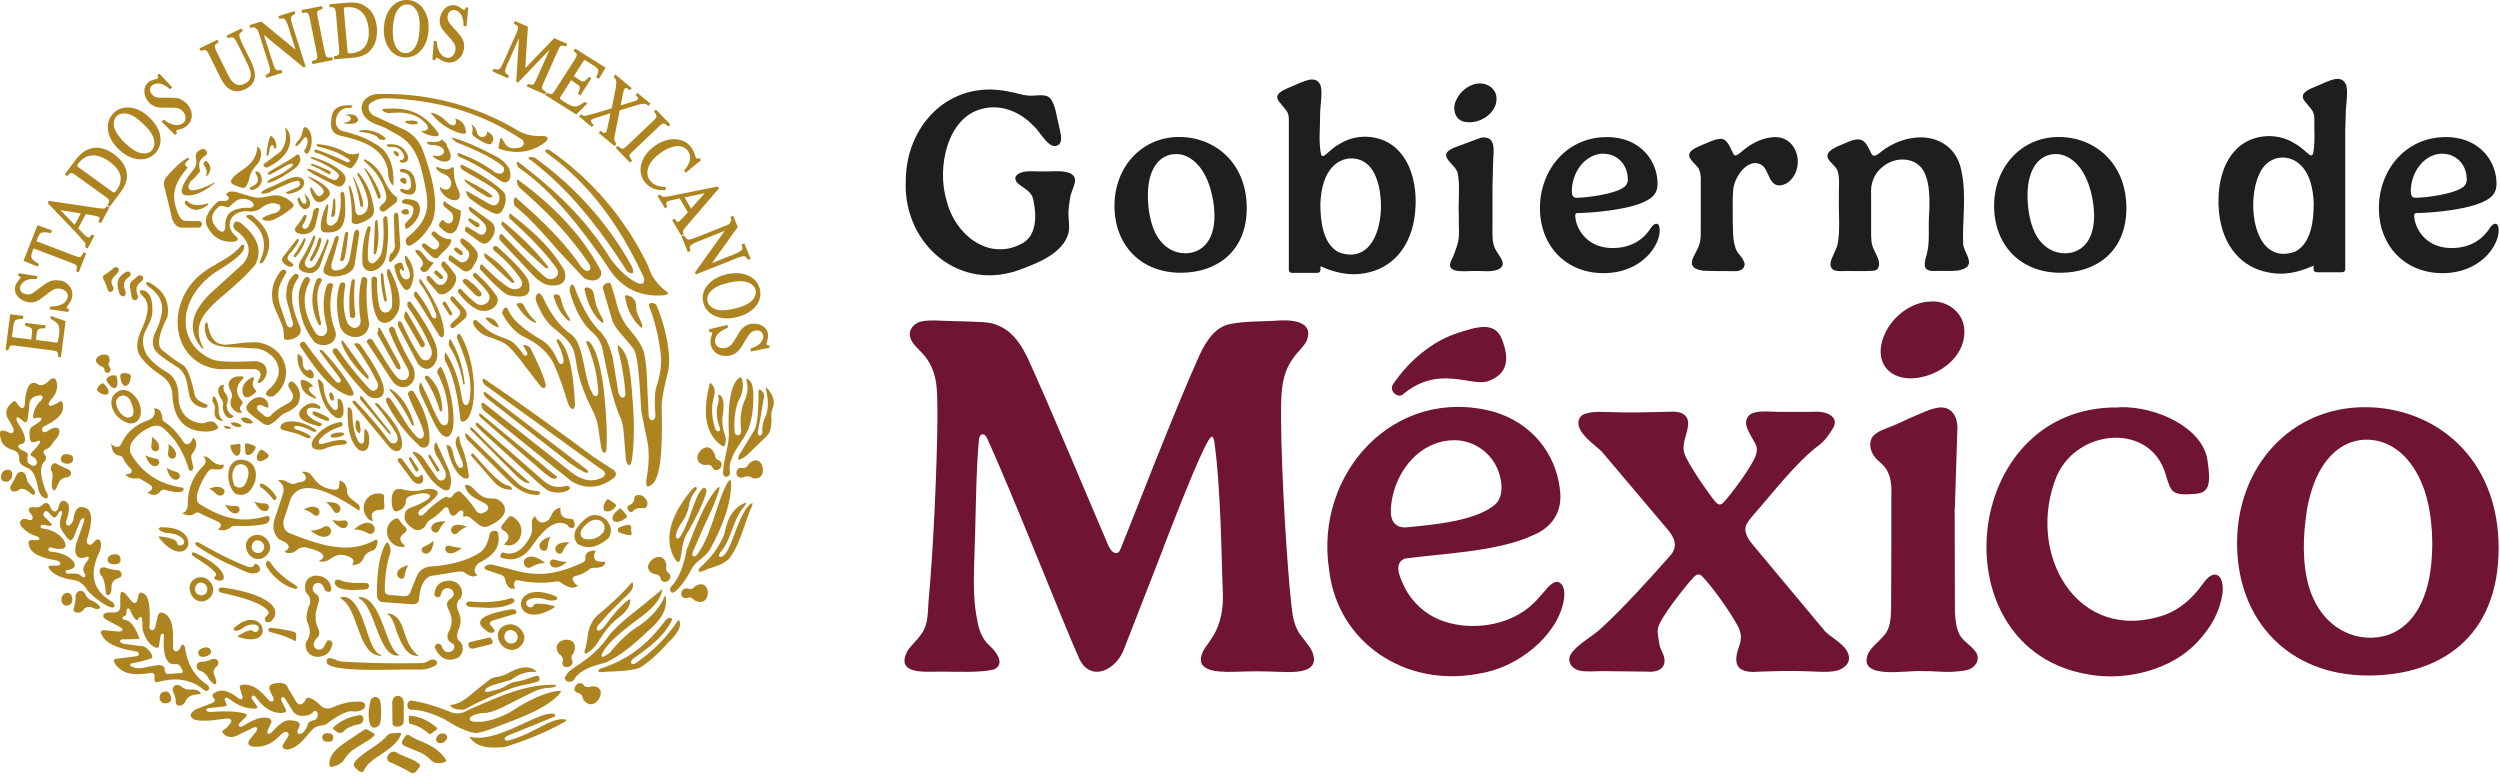 <svg xmlns="http://www.w3.org/2000/svg" width="100%" height="100%" viewBox="0 0 199 62" fill-rule="evenodd" stroke-linejoin="round" stroke-miterlimit="2"><style>.B{fill-rule:nonzero}</style><g fill="#1e1f1c" class="B"><path d="M72.101 14.562c-.08-4.47 3.39-8.26 8.16-7.28.66.11 1.06.29 1.64.33.6.04 1.32-.19 1.69.21.43.49.54 1.59.72 2.27.1.48.28 1.04.02 1.38-.75.66-1.51-.98-2.05-1.44-1.06-1.12-2.58-1.77-4.1-1.37-2.77.67-3.63 4.66-2.84 7.28.63 2.66 3.25 4.82 5.88 3.51 1.37-.63 1.29-2.33 1.03-3.56-.13-.64-.69-.86-1.18-1.25-.17-.15-.33-.39-.21-.61.43-.56 1.4-.36 2.04-.39.73.04 1.73-.14 2.34.18.74.4.02 1.26-.06 1.93-.24 1.5-.08 1.33-.08 2.48-.17 1.71-2.2 2.6-3.72 3.16-4.91 1.96-9.39-1.87-9.29-6.8v-.05l.01.02z"/><use href="#B"/><path d="M111.471 12.162c-1.15-1.41-3.32-1.67-4.85-.7-.57.32-.94.73-1.17.9-.14.09-.23.08-.29-.05-.22-1.02-.07-2.14-.08-3.18.0-.75.2-1.63.05-2.29-.36-1-1.49-.28-2.17-.02l-.47.2c-1.54.66-.55 1.04.0 1.93v.03c.09.18.1.36.1.55v11.96c0 .13.11.23.24.23h2.04c.13.0.24-.11.24-.23v-.3c1.82.81 2.91.66 3.56.55 2.1-.37 3.69-2.03 3.97-4.81.17-1.62-.11-3.54-1.17-4.77zm-4.87 7.94c-1.32-.67-1.49-2.51-1.5-3.84v-.05c.05-1.13.3-2.42 1.22-3.16.86-.69 2.16-.59 2.86.4 1.42 2 .93 7.87-2.57 6.65h-.01zm12.2-5.21v3.23c0 .64-.04 1.23.25 1.75.24.5 1.08 1.23.12 1.61-.63.19-1.01.07-1.65.09-.57-.05-2.49.32-2.03-.78.24-.43.33-.79.5-1.26.24-.68.1-1.55.13-2.4-.06-1.02.13-2.6-.12-3.46-.33-.76-1.68-1.31-.25-1.92l2.16-.8c1.25-.14.96 1.08.94 1.98l-.05 1.96zm-.96-8.25c.67.0 1.3.52 1.28 1.21.03 1.13-1.3 2.04-2.44 1.86-.86-.08-1.12-1.05-.77-1.74.31-.72 1.1-1.33 1.88-1.33h.05z"/><use href="#C"/><path d="M137.961 15.092c-.07.8-.02 1.79-.03 2.63.02.9.01 1.08.12 1.7.16.61.25.63.49.95.13.17.31.43.33.64.03.4-.41.57-.65.57-1.02-.01-1.58.01-2.63-.03-1.7-.23-.57-1.27-.33-2.08.16-.52.11-.83.12-1.57v-2.58c-.03-.69.12-1.56-.24-2-.19-.25-.48-.48-.63-.75-.26-.55.49-.81.94-1.02.47-.19.94-.44 1.43-.5.64-.08.88.82 1.09 1.19.05.09.13.16.24.12.28-.12.43-.33.77-.57.54-.42 1.27-.77 1.97-.85 2.07-.34 2.82 2.28 1.49 3.48-.32.28-.85.49-1.23.2-.39-.27-.5-1.05-.88-1.41-1.1-.85-2.27.85-2.36 1.83v.04l-.01.01zm18.3 4.33c.08.81 1.26 1.81-.44 2.12-.68.06-1.11.0-1.79.03-.88.04-.96-.37-.68-1.26.29-1.01.13-2.08.2-3.14.07-1.16.07-2.59-.36-3.41-.55-1.26-2.27-1.37-3.31-.5-.71.53-1.01 1.38-.94 2.24v2.84c0 .53-.02 1.06.23 1.54.21.46.44.8.4 1.23-.06.29-.16.4-.43.44-.91.06-1.8.0-2.72.03-.38-.02-.66-.08-.72-.52.0-.48.45-1.06.58-1.64.22-1.21.05-2.54.1-3.8-.04-.82.15-1.87-.3-2.33l-.28-.31c-.95-.85.32-1.27 1.11-1.6 1.38-.63 1.55-.18 2.08.9.26.39.78-.33 1.31-.59.51-.32 1.24-.61 1.9-.7 1.83-.31 3.53.6 3.92 2.56.44 1.94.06 4.2.15 5.86v.04l-.01-.03z"/><use href="#B" x="70.02"/><use href="#C" x="66.78"/><path d="M186.761 6.792c-.36-1-1.49-.28-2.17-.02l-.47.2c-1.54.66-.55 1.04.0 1.93v.03c.09.18.1.36.1.55v.79c.02.67.03 1.35-.11 1.99-.06.13-.15.14-.29.05-.23-.17-.6-.58-1.17-.9-1.54-.97-3.7-.71-4.85.7-1.06 1.23-1.33 3.15-1.17 4.77.28 2.78 1.87 4.44 3.97 4.81.65.12 1.74.27 3.56-.55v.3c0 .13.11.23.24.23h2.04c.13.0.24-.11.24-.23v-11.08l.04-1.27c0-.75.2-1.63.05-2.29l-.01-.01zm-4.09 13.25c-3.5 1.22-3.99-4.64-2.57-6.65.7-1 2-1.1 2.86-.4.92.74 1.16 2.03 1.21 3.16v.05c0 1.33-.18 3.17-1.5 3.84z"/></g><g fill="#ae8420" class="B"><path d="M53.271 28.512c-.1-1.45-.45-2.87-1.02-4.23-.06-.09-.22-.16-.38-.16-.1.0-.17.03-.21.08v.17c.46 1.14.78 2.45.94 3.91.08.7-.04 1.55-.4 2.68-.12.64-.07 1.45-.03 2.08.0.28-.14.41-.26.41-.13.0-.26-.11-.28-.43l-.1-2.07v-.06c-.04-1.12-.07-1.99-.29-2.87-.11-.47-.57-1.16-1.36-2.07-.36-.56-.6-1.07-.75-1.6-.04-.12-.07-.25-.1-.39l-.13-.47-.28-.89c-.05-.07-.12-.09-.18-.09a.5.5.0 00-.38.2c-.04.06-.09.16-.07.27l.76 2.56c.17.46.54.88.93 1.32l.02.02.58.69c.32.41.36.73.44 1.21.13.87.23 2.12.32 3.93l.52 2.59c.13.84.09 1.77-.11 2.87-.03.38.02.51.06.55h.06s.18-.01.45-.28c.73-.88.69-3.84.65-6.23.06-.74.21-1.37.34-1.94.15-.61.29-1.19.25-1.75m-2.6-3.91-.05-.45c-.01-.1-.03-.15-.08-.24-.13-.21-.29-.34-.51-.39a.61.61.0 00-.17-.03l-.07.02s-.03.04-.02.11c.15.98.55 1.77 1.24 2.42l.09.03h.02s.02-.09.0-.26l-.33-.77c-.07-.16-.11-.27-.13-.43m-3.2 6.9h-.04c-.12.0-.24-.12-.29-.3-.19-.25-.4-.96-.65-2.26l-.22-.95c-.22-.7-.4-1.1-.83-1.43-.83-.58-1.56-1.53-2.16-2.82-.12-.26-.27-.42-.38-.42-.05.0-.1.03-.14.09-.1.13-.13.35-.07.54.27.68.59 1.24.93 1.68a3 3 0 00.4.4l.08.07c.6.49 1.02.85 1.31 1.26.31.44.38.9.46 1.39l.06.32v.08c.27 1.29.62 2.24 1.33 3.64.18.39.3.78.37 1.19l.23 1.54c.07.4.2.5.27.5l.07-.03c.07-.08.11-.23.1-.42.04-1.03.04-2.03-.22-4.57-.23-1.82-.56-3-.98-3.61-.11-.17-.24-.26-.37-.26h-.04s-.02.12.07.3c.51 1.19.8 2.39.88 3.67.01.17-.01.29-.09.37l-.08.05v-.02zm-2.85-7.86c-.04-.17-.2-.23-.33-.23-.1.0-.18.05-.2.08v.08c.23.81.6 1.43 1.13 1.89l.14.07.04-.02s0-.09-.04-.19c-.34-.45-.58-1.01-.73-1.69"/><path d="M49.611 31.652h-.04c-.07.0-.18-.04-.28-.25-.06-.12-.08-.23-.1-.35l-.43-2.64c-.29-1.03-.53-1.53-1-2.04-.72-.71-1.3-1.68-1.94-3.26-.09-.37-.23-.46-.29-.46s-.14.11-.17.32c-.03.16.0.26.04.41.44 1.42.99 2.39 1.71 3.04.51.42.8.95.9 1.61v.03l.2.94v.02c.3 1.41.59 2.86 1.13 4.12.17.35.26.77.3 1.23l.17 2.09c.05.4.18.57.27.57.06.0.18-.14.23-.5.19-1.34.19-3.02.02-5-.07-1.1-.17-1.93-.34-2.7-.1-.42-.27-.79-.51-1.1-.17-.19-.24-.24-.28-.24-.01.03-.03.1-.02.27.26 1.04.5 2.18.59 3.43.02.2.0.34-.09.42l-.07.05v-.01zm-1.71-6.41c-.26-.45-.42-.83-.5-1.16l-.13-.67c-.03-.15-.06-.24-.15-.33-.11-.12-.28-.21-.41-.2-.07.0-.12.02-.15.05-.03.04-.04.1-.02.18.26 1.13.7 1.97 1.28 2.49h.01c.05.06.09.09.14.09l.04-.02s.02-.05.0-.15-.06-.18-.13-.28m-2.87 6.25.02.06.17.5c.05.16.1.28.2.39.06.07.13.11.19.11.09.0.13-.1.15-.15.04-.11.03-.22.02-.39-.15-2.65-.51-4.16-1.19-4.89-.15-.14-.21-.15-.22-.15.0.0-.02.02-.03.12.0.1.02.15.09.27.22.44.36.84.43 1.21.03.17.02.28-.05.36l-.06.04h-.05c-.11.0-.22-.11-.3-.3-.36-.82-.8-1.36-1.39-1.68-.88-.52-1.55-1.03-2.04-1.55a4.71 4.71.0 01-.54-.84c-.03-.06-.06-.11-.13-.13-.11.0-.25.18-.29.35-.03.1-.01.14.04.23.49.88 1.05 1.46 1.72 1.78 1.17.56 1.97 1.32 2.39 2.27.45 1.04.71 1.85.88 2.39m-3.63-7.38c-.13.0-.23.06-.26.11v.05c.43.65.81 1.11 1.37 1.38l.13.03h.05s0-.08-.09-.16c-.42-.37-.65-.76-.93-1.27-.07-.12-.21-.13-.27-.13m-2.44 2.7.08.03.79.31a2.13 2.13.0 01.7.46c.49.47.91 1.03 1.34 1.62l.08.1 1.11 1.43c.06.07.14.11.22.11.06.0.11-.02.13-.06a.29.29.0 00.03-.25c-.13-.55-.52-1.48-1.2-2.84-.06-.13-.29-.26-.54-.26h-.03v.06l.29.51.03.12v.03l-.01.03c-.02.05-.09.08-.14.09h-.02l-.11-.05h-.02l-.02-.04a4.71 4.71.0 00-.74-.88c-.14-.14-.26-.2-.44-.29l-1-.39c-.33-.17-.56-.31-.73-.44l-.78-.69c-.05-.04-.11-.06-.15-.06-.05.0-.1.02-.12.07-.05.09-.04.23.02.36.2.31.45.56.77.74a2.65 2.65.0 00.47.2m9.88 10.57-1.61-1.05c-2.79-2.08-5.6-4.1-8.6-6.14-.09-.06-.14-.07-.16-.07-.01.0-.03.0-.05.05-.03.12.05.38.29.52l8.97 6.51.11.07c.14.08.28.17.33.27.04.07.09.25-.16.43-.28.15-.58.22-.87.23-.5.0-1.02-.19-1.54-.58l-6.98-5.52a.27.27.0 00-.17-.07l-.05.03c-.05.06-.04.19.01.34s.12.21.24.32l6.92 5.58c.51.29 1.02.42 1.52.41.64-.01 1.29-.27 1.9-.77.14-.18.1-.39-.09-.55m-3.36-.47c.4.29.75.5 1.03.63.07.03.14.05.2.05s.09-.02.1-.04c.01-.03-.01-.12-.13-.22l-8.03-6.14-.11-.04-.05.04c-.02.07.02.25.23.45l6.76 5.29v-.02z"/><path d="M43.541 37.302l-5.22-4.32c-.07-.05-.13-.06-.16-.06l-.04.02s0 .16.15.31l4.88 4.24c.27.23.5.4.71.53a.63.63.0 00.28.08c.1.0.17-.04.19-.09.0-.01.02-.05-.03-.1l-.75-.59-.01-.02zm-4.03-11.27.13.02h.05s0-.06-.01-.11a1.46 1.46.0 00-.22-.35.82.82.0 00-.4-.26c-.1-.04-.2-.06-.29-.06-.06.0-.09.02-.1.03l.02.09a2.54 2.54.0 00.83.63m4.98 13.18c.3.0.56-.08.78-.22.06-.06.1-.11.08-.15.0-.05-.06-.11-.14-.14l-.13-.02s-.07.0-.16.03l-.08.02a2.21 2.21.0 01-.35.04c-.41.0-.78-.13-1.19-.45l-3.17-2.78-.09-.07-1.98-1.76c-.05-.04-.09-.06-.13-.05h-.06s-.01.1.0.17c.01.06.06.1.15.2l.31.31 4.46 4.06c.44.39.73.64 1.04.74.24.06.44.08.64.08m-7.04-5.02 3.71 3.73c.41.36.72.54.93.54l.07-.03s-.03-.06-.09-.11c-1.2-1.01-2.47-2.25-3.55-3.33l-.22-.23-.08-.08c-.19-.2-.42-.46-.69-.65h-.11s0 .1.03.15m5.19 5.22c.1.0.21-.02.3-.04.05-.02.07-.05.06-.1-.01-.09-.1-.18-.24-.18-.53-.02-1.02-.2-1.49-.57l-4.05-3.93c-.06-.05-.1-.08-.13-.08h-.04c-.02.07.0.21.08.38.04.08.1.14.2.24l.03.03 3.05 3.04c.38.38.72.69 1.24.94.37.17.68.26.98.25m-1.97-.39c.07.0.1-.03.1-.07.0-.08-.1-.23-.26-.26-.63-.11-1.47-1.03-2.35-2.02l-.46-.52-.1-.05-.07.08s-.02.1.01.15l1.85 2.11c.41.4.8.57 1.27.56l.01.02zm-23.26-22.54h.01c.09-.04.17-.06.26-.06a.53.53.0 01.28.07c.06.02.11.04.16.04.08.0.15-.03.21-.08.22-.25.44-.43.69-.54.12-.03.24-.05.35-.06.25.0.5.08.74.27.09.11.12.21.09.29-.03.09-.12.14-.28.16h-.28a2.78 2.78.0 00-.73.1c-.67.19-.99.63-.96 1.35v.02c0 .12-.02.43-.25.43-.09.0-.19-.05-.32-.17-.32-.32-.48-.64-.47-.94s.19-.6.52-.87m-.85.57a1.01 1.01.0 00-.11.91c.45.9 1.08 1.32 1.98 1.3h.05c.23.0.41-.07.44-.16.04-.09-.06-.2-.12-.26-.45-.37-.62-.82-.47-1.25.16-.45.64-.75 1.24-.76.13.0.26.0.37.03a1.46 1.46.0 00.74-.21c.39-.31.71-.46 1.03-.46.16.0.3.03.48.1h.02c.15.17.15.35-.02.51-.13.14-.25.17-.43.21-.42.12-.7.24-.83.36-.03.05-.05.1-.04.12.0.01.04.04.21.07a1.43 1.43.0 00.29.03c.1.0.19-.02.3-.05.51-.21.99-.51 1.55-.97.16-.15.17-.25.02-.42-.47-.41-.9-.59-1.37-.58-.18.0-.35.03-.54.08-.29.06-.54.1-.75.1-.19.0-.37-.02-.54-.07l-1.1-.32a1.3 1.3.0 00-.49-.1c-.17.0-.32.06-.43.17l-.07.07a1.9 1.9.0 00.12.08c.1.09.14.18.11.27-.04.12-.2.15-.33.17-.08.0-.17-.01-.26-.01-.16.0-.25.03-.34.12-.31.29-.56.6-.73.91m1.96-2.37a3.35 3.35.0 00.78.3h.08c.07.01.14-.03.22-.12.09-.1.19-.32.27-.67a2.09 2.09.0 01.46-.9l.12-.13c.15-.18.23-.27.3-.54.11-.46.03-.75-.26-.95v.19c-.1.83-.62 1.29-1 1.57l-.23.16c-.28.2-.47.33-.6.48-.17.15-.26.3-.25.42.0.07.05.14.12.19m1.92-1c-.09-.01-.14.04-.1.1.37.63.2.88-.35 1.13-.2.06-.09.25.09.23.05.0.11.0.17-.03.59-.28.73-.71.48-1.23-.09-.17-.21-.21-.29-.2m.83-1.24c.1.0.15-.16.17-.3.03-.19.02-.51.24-.56.14-.03.11.24.18.28.04.02.13-.03.15-.13.0-.36-.13-.65-.38-.87l-.05-.03s-.03.01-.07.1c-.17.35-.24.92-.28 1.37.0.09.01.12.04.13m-.06.94h.04c1.49-.69 1.79-1.56 1.85-2.03.06-.46-.09-.93-.37-1.15h-.02c.16.79.04 1.38-.39 1.92l-1.1.83-.17.12c-.06.05-.08.1-.06.15.03.08.13.14.23.14"/><path d="M23.031 13.412a5.8 5.8.0 01-1.14.67c-.3.12-.53.27-.59.38-.04.07-.04.1-.04.1h.08c.52-.12 1.2-.5 2.1-1.13.44-.35.56-.7.38-1.06-.05-.06-.09-.07-.12-.07-.04.0-.1.02-.15.06-.36.34-1.84 1.1-2.11 1.31-.1.08-.12.12-.12.15.0.0.02.12.13.08.23-.06 1.21-.67 1.45-.78.33-.15.38-.1.4-.05.04.1-.1.22-.27.34m-2.04 2c.16-.02.33-.04.49-.12.21-.1 1.64-.83 2.06-.87.08.0.18-.05.23-.01.07.04.23.34-.08.49l-.88.39c-.05.04-.06.07-.06.07.0.01.09.07.29.06h.03c.88-.2 1.22-.54 1.11-1.04-.03-.12-.2-.26-.44-.28-.14-.02-.38-.03-.76.13-.44.17-1.11.54-1.51.69-.18.07-.37.17-.51.25-.09.06-.36.29.04.23m2.77-3.89c.25-.21.5-.81.67-.5.13.25-.05.75-.18.9-.11.16.0.25.12.31l.06.03s.05-.02.09-.07c.23-.3.34-.87.25-1.35-.04-.22-.14-.51-.38-.67l-.12-.05s-.09.04-.13.11l-.14.5c-.08.24-.17.4-.28.49-.13.14-.21.25-.21.37.0.14.07.06.24-.08"/><path d="M25.141 12.162c.43.09.82.3 1.27.54l.28.14 1.09.53.13.04s.09-.05.14-.1c.3-.32.48-.66.54-1.07l-.03-.04h-.04c-.14.05-.27.07-.42.08-.16.0-.32-.03-.49-.09-.84-.5-1.61-.64-2.27-.72h-.1l-.02.04v.1l.02.03c.93.24 1.65.45 2.38.94l.03.02c.06.04.2.12.21.19l-.03.06c-.05.05-.1.07-.19.07l-.11-.05-.12-.06c-.78-.37-2.09-.89-2.26-.9h-.02c-.08.0-.1.04-.11.07-.01.06.06.15.08.16m-.89 4.09c-.1.01-.28-.27-.35-.47l-.07-.05-.08.05s-.04.1-.03.15c.08.32.22.55.4.67.07.04.15.07.22.06.18.0.33-.13.38-.33.03-.32-.13-.63-.42-.86l-.03.03c.06.1.19.48.15.63-.03.11-.11.1-.17.1"/><path d="M25.401 15.612c-.2.0-.47-.48-.56-.64l-.1-.05h-.05s-.01.1.0.18c.07.3.19.65.46.9.09.07.18.1.28.09.21.0.47-.16.75-.47.14-.19.03-.42-.04-.54-.34-.46-1.03-.79-1.58-1.03h-.08l.02.02c.16.14.34.27.52.39h.01c.25.18.49.34.65.56.08.11.1.23.06.33a.56.56.0 01-.37.27"/><path d="M24.441 13.442v.03c.08.24 2.04 1.18 2.27 1.29.13.06.22.09.3.09.09.0.18-.04.27-.13.2-.18.32-.51.14-.79-.47-.61-1.35-1.09-2.6-1.44s-.05.0-.05.0v.03l-.02.06s.06.06.13.08c.51.18 1.27.53 1.84.99l.03.03c.12.09.25.2.21.37-.01.03-.09.18-.19.25l-.1.03c-.17.0-.44-.13-.65-.24l-.12-.07h-.01c-.53-.27-1.19-.6-1.39-.59l-.05.02-.01-.01zm18.97-1.47s0 .13.15.24c3.15 2.25 5.67 5.49 7.7 9.91.03.18.01.31-.05.39a.28.28.0 01-.2.08c-.14.0-.34-.08-.6-.24-.66-.41-1.26-1-1.84-1.8-2.22-3.56-4.88-5.78-7.21-7.57-.07-.06-.12-.09-.16-.09l-.06.02c-.03.1.02.32.19.47 2.19 1.47 4.58 4.17 7.33 8.27.95 1.28 2.18 1.89 3.77 1.87a3.83 3.83.0 00.47-.03c.25-.06.28-.13.28-.13.0-.03-.03-.09-.14-.17-.71-.53-1.2-1.21-1.44-2-2.26-4.72-5.5-7.62-7.81-9.21a.52.52.0 00-.25-.08c-.06.0-.11.02-.12.06m6.5 9.63a.58.58.0 00.35.16c.05.0.09-.02.11-.05.05-.09.01-.29-.11-.53-1.87-3.38-4.45-6.27-7.66-8.59a.72.72.0 00-.35-.08c-.13.0-.19.04-.2.06.0.02.03.1.25.23 1.96 1.53 4.4 3.77 7.6 8.8m-3.14-.03c-.17.0-.36-.13-.52-.34-1.49-2.19-3.45-3.98-5.18-5.49l-.07-.04-.05.06c-.08.16-.08.49.04.65 1.16.92 2.41 2.36 3.52 3.63l.04.04 1.92 2.05c.24.14.49.21.72.2.23.0.43-.09.55-.24.11-.14.14-.32.09-.52-1.4-2.66-3.52-5-6.49-7.17-.06-.06-.11-.09-.14-.09h-.04c-.05.18.07.56.23.67 1.78 1.58 3.67 3.34 5.5 6.03.11.2.13.35.06.46-.04.07-.11.1-.19.1m-6.15-4.55-.05.02a.44.44.0 00.02.37c1.28 1.17 2.53 2.34 3.7 3.92.14.19.18.4.09.58s-.31.31-.54.32a.63.63.0 01-.43-.17c-.85-.72-1.65-1.55-2.42-2.36l-1.01-1.04-.09-.04-.09.09c-.06.12-.07.31.0.41l2.5 2.65c.38.43.8.74 1.24.91.2.04.39.06.57.05.36.0.62-.11.77-.31.15-.21.17-.52.05-.89-1.05-1.81-2.47-3.1-4.28-4.5l-.03-.02v.01z"/><path d="M39.961 17.662c-.05.09-.07.22-.03.27 1.1 1.22 2.29 2.37 3.52 3.41l.09.03.07-.04s.01-.1-.02-.15c-1.02-1.29-2.23-2.49-3.59-3.57l-.03.05h-.01zm-.38 1.97c-.06-.03-.12-.05-.16-.05-.07.0-.12.04-.16.1-.03.09.0.19.08.28.85.67 1.56 1.43 2.12 2.27.11.19.13.38.04.54s-.27.25-.5.25c-.16.0-.32-.04-.49-.13-.71-.44-1.38-1.1-2.03-1.73l-.14-.14s-.07.04-.1.11c-.05.09-.07.24.0.33 1.12 1.23 1.88 1.91 2.26 2.04.32.07.6.1.83.1.34.0.58-.09.7-.26.15-.2.16-.54.03-1-.21-.51-1.12-1.49-2.47-2.7m-.93.92 2.04 1.91.14.05.1-.05v-.07c-.69-.97-1.45-1.69-2.38-2.26a.54.54.0 00.09.42m-.17 4.2c.41.0.82-.2 1.01-.48.14-.21.16-.45.06-.69-.43-.64-.99-1.26-1.67-1.85l-.08-.03s-.09.03-.12.1c-.03.05-.05.13-.02.18.77.77 1.15 1.21 1.26 1.45.08.2.06.39-.05.55-.12.17-.34.28-.57.28-.13.0-.25-.03-.36-.1-.38-.28-.79-.66-1.25-1.17l-.08-.02s-.09.03-.12.08c-.04.07-.04.16.0.23.47.64 1 1.11 1.57 1.38a1.07 1.07.0 00.41.07m-.56-1.22c.09.07.17.08.21.08.09.0.17-.05.2-.11.03-.08.0-.18-.08-.28-.31-.38-.65-.69-1.06-.97-.05-.03-.1-.05-.15-.05-.12.0-.19.1-.19.19s.07.15.18.27l.88.88m-.83 1.17-.98-1.1-.09-.02c-.05.0-.1.03-.13.07-.04.06-.03.15.0.23l.61.7c.11.1.15.21.15.32.0.22-.21.4-.41.57l-.02.02c-.13.11-.27.22-.32.33-.04.08-.04.17.0.23.02.03.06.08.14.07l.11-.03.8-.67c.24-.19.28-.43.12-.73"/><path d="M35.791 25.072l.09.05.1-.06s.03-.1.0-.15l-.49-.85-.1-.06c-.06.0-.13.04-.16.09v.12l.55.85.01.01zm.14-14.13c.05.08.18.24.44.4 1.35.54 2.65 1.09 3.62 1.86.13.12.17.28.11.42-.05.13-.17.2-.33.2-.1.0-.21-.03-.35-.09-1.08-.82-2.15-1.27-2.96-1.57l-.04.06c0 .09.04.23.2.29.96.4 2 1 3.16 1.84.17.11.31.16.43.16.13.0.25-.08.35-.22.23-.61-.05-1.17-.85-1.72-1.14-.61-2.59-1.34-3.74-1.62l-.05-.02.01.01z"/><path d="M36.721 13.112l-.06.05c-.03.09.01.24.13.33.25.17.61.38 1.03.61.81.46 1.65.94 1.82 1.26a.78.78.0 01.04.74c-.08.15-.22.24-.38.24-.09.0-.2-.03-.31-.09l-1.82-1.04-.04-.02h-.02c-.02.11.06.4.28.6.48.37.89.66 1.32.88l.13.07c.2.11.5.28.72.28.1.0.2-.03.28-.09.42-.43.52-1.24.3-1.6-.82-.8-1.91-1.51-3.41-2.24m2.11 2.6.13.02c.12.0.25-.06.23-.09-.25-.38-2.23-1.36-2.23-1.36a.42.42.0 00.08.21c.45.4 1.04.8 1.79 1.22"/><path d="M37.101 18.472l1.11.8c.13.08.24.12.35.12a.46.46.0 00.27-.09c.2-.15.37-.39.5-.7.13-.45.02-.79-.36-1.04l-1.5-1.08-.07-.03-.05.03c-.04.07-.03.22.06.34.45.34.91.7 1.15 1 .17.19.17.46.1.63-.07.15-.18.23-.32.23-.1.0-.2-.04-.29-.11l-.9-.54s-.08.05-.11.11c-.04.1-.04.25.05.34"/><path d="M37.991 18.092c.08.0.15-.05.17-.12.03-.07.0-.15-.05-.2l-.73-.41-.1.07v.15l.64.51h.07zm-2.27 2.38c-.02.07-.04.21.05.27l1.11.81c.08.04.15.06.22.06.14.0.29-.08.45-.23l.14-.23c.29-.46.51-.79.17-1.28-.29-.35-.6-.68-1.09-.91-.04.0-.08.03-.1.09-.05.11-.03.27.04.34l.56.59c.11.17.1.4-.01.59-.1.19-.28.31-.45.31a.42.42.0 01-.26-.08l-.61-.44-.09-.05c-.05.0-.11.06-.14.15m.45-.66c-.02.06.0.13.06.19l.39.29.1.04c.07.0.1-.07.12-.1a.22.22.0 00-.06-.22l-.39-.29-.07-.02c-.07.0-.14.05-.16.11m-2.04 2.14s-.09.03-.12.08c-.03.06-.05.18.02.32l.84.96c.09.09.19.13.32.13.32.0.75-.32.98-.74.18-.32.21-.62.08-.83-.35-.51-.63-.85-.86-1.04l-.07-.04s-.08.04-.12.1c-.05.1-.07.25.0.36l.39.51c.09.19.07.45-.06.65-.1.17-.26.27-.44.28a.56.56.0 01-.34-.13l-.51-.55-.13-.04.02-.02z"/><path d="M35.101 22.222c.06.0.12-.04.15-.09.02-.06.02-.11-.01-.16l-.45-.43-.07-.02s-.1.03-.13.08c-.03.06-.04.13-.01.17l.47.44h.05v.01zm1.52 11.05c.01.11.05.29.21.29.11.0.24-.08.36-.2.93-1.18.61-4.91-.57-6.75l-.08-.04s-.1.03-.13.09c-.06.09-.07.21-.01.33.92 2.06 1.22 3.62.96 4.91-.04.15-.11.34-.27.35-.1.0-.23-.08-.31-.48-.24-1.57-.65-2.73-1.33-3.75-.07.18-.08.56.0.74.57.97.95 2.45 1.18 4.52"/><path d="M35.831 27.012h-.03c-.07.12-.1.38-.05.52.55.86.93 1.88 1.12 3.04l.04.06.08-.07c-.15-1.38-.51-2.53-1.12-3.53l-.02-.03-.02.01zm-5.66-17.04.51.22.82.45c1.05.59 1.71 1.29 2.15 3.31l.05.22c.44 1.96.7 3.14-1.29 4.73a.47.47.0 00-.07.5c.05.1.12.16.22.16h.03c.59-.26 1.1-.75 1.57-1.48 1.16-1.55-.12-5.06-.54-6.21-.34-.8-.89-1.34-1.73-1.68l-2.21-1.02c-.24-.2-.36-.44-.34-.69.02-.26.2-.32.49-.47.23-.12.54-.18.96-.19l.82.04c3.61.24 6.86 1.19 9.97 3.27h.01c.11.17.13.3.07.41-.08.16-.31.25-.75.26-.26.0-.46-.08-.62-.24l-.29-.46c-.02-.07-.06-.11-.09-.11s-.08.04-.11.12l-.12.61c-.01.09.02.13.11.14.49.16.97.24 1.42.23.82-.01 1.56-.28 2.25-.82.1-.14.15-.26.12-.32-.03-.07-.18-.12-.38-.13-.07.0-.15.01-.23.01a3.47 3.47.0 01-2.04-.62c-3.3-1.87-6.87-2.78-10.59-2.73-.34.0-.63.01-.93.17-.34.18-.55.45-.61.76s.04.64.28.92c.28.34.67.49 1.09.66m-16.51 7.33c.16.48.4.74.74.8h1.44c.15-.03.22-.17.23-.28.0-.11-.06-.21-.16-.24l-1.14-.02c-.43.0-.64-.61-.81-1.21-.35-1.27.28-2.19.9-2.94.05-.07.08-.11.09-.14h-.08l-.02-.02c-.06-.04-.1-.09-.11-.16.0-.08.03-.16.12-.26l.2-.17v-.07l-.1-.04h-.02c-.46.23-1.04.75-1.71 1.53a.92.92.0 00-.11.9l.56 2.32h-.02z"/><path d="M16.581 16.212l-.06-.02c-.26.08-.51.13-.73.14-.37.0-.68-.11-.9-.33l-.08-.03-.08.05s-.04.14.02.23c.27.3.57.45.88.45.27.0.56-.13.88-.36.07-.05.08-.11.07-.13m-2.05-1.3c-.08.19-.09.33-.04.44.04.09.13.15.26.19.09.02.18.02.26.02.58-.01 1.26-.33 2.07-.97l.06-.1-.07.04c-.74.39-1.33.6-1.81.62-.15-.03-.22-.11-.24-.17-.05-.13.0-.3.16-.55.29-.25.51-.49.68-.72.07-.06.08-.12.04-.22-.03-.09-.04-.16-.04-.25v-.19a.64.64.0 01.16-.38 1.26 1.26.0 01.35-.29c.12-.09.12-.2.1-.28a.38.38.0 00-.36-.25c-.42.16-.57.37-.52.72a1.04 1.04.0 01-.21.96c-.31.38-.68.88-.87 1.38m1.72-1.96c-.04.09-.03.19.02.24.2.2.25.47.15.86l.03-.02a.84.84.0 00.31-.51c.03-.19-.03-.38-.18-.58-.05-.07-.13-.15-.2-.13-.05.01-.1.07-.12.14m11.01 34.79c.53.33.84 1.17 1.16 2.05.38 1.06.77 2.16 1.59 2.36.14.04.25.06.33.06h.05s-.05-.07-.1-.1c-.5-.17-.78-.99-1.1-1.94-.37-1.11-.8-2.38-1.64-2.64l-.28-.02c-.12.0-.17.03-.17.03.0.01.03.08.17.19m1.48-.2a.51.51.0 00-.21.03c0 .02.04.05.09.1.57.31.91 1.22 1.28 2.18.44 1.16.89 2.36 1.73 2.34.08.0.14-.02.18-.03l-.03-.02c-.5-.24-.81-1.09-1.14-1.99-.44-1.16-.92-2.48-1.91-2.62m2.78 2.56v.03c.35.92.77 2.08 1.69 2.1h.11l-.02-.03c-.65-.51-.89-1.21-1.1-1.83-.23-.7-.44-1.31-1.17-1.51h-.09c-.06-.01-.09.0-.09.0l.05.09c.26.13.42.58.63 1.14m-2.73-3.14h.15l.15-.02c.26-.03.28-.21.28-.26.0-.1-.07-.23-.19-.24a4.03 4.03.0 00-.6-.01h-.03c-.36.0-.76.0-1.25-.14l-.16-.06c-.07-.03-.12-.06-.24-.06-.08.0-.19.02-.22.09-.05.07-.04.2.03.34.22.28.72.41 1.5.39l.57-.02m7.92-.1c-.07-.19-.31-.63-.98-.62-.8.06-1.04.45-1.14 1.03-.01.09.03.16.06.2.06.05.13.09.21.09.11.0.2-.07.24-.17.09-.5.39-.55.51-.56.21.0.43.14.49.33.06.17.0.35-.18.48-.33.21-.41.46-.25.8.31.6.44 1.17.02 1.93-.14.45-.05.67.37.89h.02c.09.13.12.27.06.4a.51.51.0 01-.45.27c-.22.0-.4-.14-.49-.39-.04-.17-.15-.28-.31-.28-.09.0-.18.05-.22.12-.04.04-.06.11-.04.22.31.63.7.93 1.18.93a1.66 1.66.0 00.68-.17c.21-.17.33-.39.35-.64a.86.86.0 00-.21-.64c-.25-.13-.29-.44-.14-.9.25-.51.24-1.03-.03-1.57-.14-.36-.1-.66.12-.88.21-.17.27-.55.14-.88m-10.24 4.35c-.04-.12-.19-.22-.31-.22-.05.0-.09.02-.12.05l-.26.46c-.08.15-.22.23-.37.24-.14.0-.27-.06-.35-.16-.09-.1-.11-.24-.07-.38.05-.19.17-.35.34-.48.11-.17.11-.39.0-.65a2.19 2.19.0 01-.14-1.49l.18-.68a.52.52.0 00-.22-.6c-.22-.14-.3-.36-.24-.56.05-.18.21-.31.4-.31.06.0.13.01.18.04.19.08.23.19.29.34.02.05.04.1.07.15.09.11.21.18.32.18.07.0.12-.03.16-.08.05-.08.05-.21.0-.37-.12-.56-.67-.84-1.15-.84-.28.0-.51.1-.67.27-.16.16-.24.39-.23.66.0.34.08.42.25.61h.01c.2.35.2.65.0.99-.18.64-.18 1.03.0 1.33.15.44.16.82.01 1.1l-.08.15c-.13.22-.18.32-.11.65.1.44.47.71.94.7.24.0.47-.07.68-.2a1.26 1.26.0 00.48-.89m7.98 1.3c-.11.0-.23.04-.34.12-.16.11-.35.16-.61.17h-.14c-2.02.04-4.02.0-6.1-.12-.16.0-.34-.05-.6-.17-.16-.07-.3-.1-.41-.1-.1.0-.17.03-.2.08-.05.07-.04.2.0.34.41.58 3.79.52 5.06.5l1.3-.02 1.1.01c.44-.02.82-.13 1.15-.33.11-.07.15-.16.13-.27-.03-.11-.15-.22-.33-.21m-7.26-41.67c1.94.44 3.31 1.06 3.68 2.67.02.64.15 1.06.39 1.23l.06.03v-.14c.05-1.6-.46-2.68-1.53-3.2-.54-.37-1.34-.68-2.37-.95a.77.77.0 01-.69-.86c.03-.49.4-1 .96-1.01h.11c.17.0.26-.07.26-.12.0-.02-.04-.06-.11-.09h-.24c-.66.01-1.28.16-1.34 1.18-.1.75.17 1.15.83 1.26m.26-1.66h-.03c.35.0.48.15.49.27.0.13-.12.28-.49.32l-.07.02s.05.04.11.06a2.75 2.75.0 00.38.03c.31.0.54-.09.62-.23.05-.09.04-.18-.02-.27-.08-.13-.28-.27-.61-.26a1.37 1.37.0 00-.39.06m2.69 1.88c.06.06.17.09.31.09.17.0.26-.06.27-.07l-.04-.05c-.39-.49-1.61-.84-2.11-.57-.2.1 1.34.06 1.57.61m.33 3.05c-.32-.59-.8-1.11-1.36-1.39-.14-.07-.17.05-.14.08.79.72 1.43 1.37 1.77 2.73.02.17.04.37-.14.59l-.08.07c-.09.08-.18.17-.25.25-.06.07-.07.16-.03.25.05.1.16.17.27.16h.07l.93-.7c.06-.06.11-.16.11-.27.0-.1-.03-.18-.06-.2-.44-.28-.75-.83-1.1-1.58m-2.64.69h-.05s-.01.09.0.15c.14.73.27 1.61.22 2.64.0.07.02.13.06.17.06.07.19.09.37.09a3.08 3.08.0 00.96-.42c.28-.19.4-.4.39-.68-.11-1.11-.5-2.06-1.18-2.91-.06-.06-.09-.07-.11-.07h-.03s-.01.1.03.2c.8 1.44 1 2.34.65 2.91-.21.18-.38.27-.51.27-.12.0-.28-.06-.33-.37-.09-1.04-.26-1.56-.41-1.93l-.06-.05z"/><path d="M28.891 16.322a1.13 1.13.0 000-.26c-.19-.85-.74-2.09-.8-2.01l-.02-.03.03.1c.25.67.43 1.34.58 2.28.0.02.17.2.22-.09m1.17-.57c.12.23.26-.08.23-.17-.27-.9-1.13-2.26-1.34-2.18.46.69.79 1.45 1.11 2.34m-4.08 1.8.14-1.1c0-.09.0-.13-.06-.17-.03.0-.07.04-.12.14-.17.35-.58 1.52-.35 1.95a.28.28.0 00.22.14c.12.01.23.02.33.01.42.0.73-.12.95-.35.47-.52.4-1.55.34-2.46l-.02-.19c-.04-.18-.11-.25-.16-.25l-.09.05c-.06.06-.09.16-.07.26.07.66.0 1.29-.23 1.98-.16.25-.37.41-.55.42-.15.0-.32-.1-.33-.41"/><path d="M26.671 17.062c.04-.37.04-.75.01-1.16.0-.07-.04-.07-.06-.07-.04.0-.1.04-.11.12a6.02 6.02.0 01-.14 1.12c-.02.07-.02.12.0.16l.08.03c.1.0.19-.07.2-.19m-.52-3.24c.05.04.1.05.13.03l.05-.06c.02-.08-.01-.18-.1-.21-.3-.12-1.04-.48-1.38-.55-.06-.01-.07.02-.07.03.0.04.01.1.07.12.34.11.98.47 1.31.65m-2.58 4.62c.13.12.36.19.61.18.17.0.74-.06.92-.64l.3-1.27c.01-.07.0-.12-.03-.15l-.1-.04c-.12.0-.29.12-.34.37-.06.42-.16.7-.4 1.15-.06.1-.16.15-.25.15-.08.0-.16-.04-.19-.1-.04-.07-.02-.15.03-.23.13-.17.22-.37.28-.61.02-.06.01-.11-.02-.14l-.06-.03c-.05.0-.11.04-.15.08a4.68 4.68.0 01-.6.87c-.11.17-.12.29-.02.39m-3.42-1.27a.65.65.0 00-.29-.07c-.11.0-.19.04-.21.09s.03.11.06.14c1.32.94 1.66 2.1 1.01 3.45-.02.09-.02.15.0.17l.04.02c.05.0.14-.05.22-.11.85-1.34.58-2.54-.83-3.68m-11.57 5.81c.03.11.06.18.14.22l.08.02c.09.0.18-.05.23-.13s.04-.18.0-.28c-.26-.44-.07-.64.16-.88h.01c.06-.08.14-.15.2-.24.07-.09.1-.15.09-.25-.02-.11-.1-.18-.22-.18-.08.0-.15.03-.22.08a3.66 3.66.0 01-.47.37l-.07.05-.08.05-.11.06s-.17.11-.05.36c.1.17.19.39.32.75"/><path d="M9.531 23.412c.08.12.19.18.28.18.05.0.1-.03.13-.07.07-.09.08-.24.03-.41-.26-.61-.02-.81.34-1.11l.05-.04c.05-.08.05-.17.02-.25-.04-.07-.11-.1-.2-.1-.06.0-.11.02-.17.05-.69.42-.8.83-.49 1.75m.83-.53.14.81c.05.13.15.2.26.2.07.0.14-.03.18-.09.05-.07.07-.18.04-.27-.16-.38-.14-.7.07-.94l.3-.28c.06-.09.07-.19.03-.27-.05-.08-.13-.13-.23-.13l-.12.02-.39.34c-.24.15-.32.34-.28.61m8.69-5.2a.37.37.0 00-.17-.05.27.27.0 00-.26.18c-.07.15-.02.34.12.49.57.42.91.84 1.02 1.28s0 .89-.35 1.36l-2.57 2.34c-1.7 1.62-1.94 3.08-.73 4.46l.09.04s0-.09-.06-.2c-.92-1.88.32-2.94 1.89-4.28l.02-.02c.73-.63 1.56-1.34 2.28-2.22.59-1.18.17-2.29-1.26-3.39m.98 9.58c-.44.0-.83.05-1.17.09l-.11.02-.74.07c-.69.01-1.19-.23-1.47-1.5.0-.17-.04-.23-.1-.28-.05.02-.14.11-.15.29-.01 1.65 1.13 1.68 2.73 1.72l1.52.09c.8.19 1.44.77 1.6 1.44.15.63-.13 1.29-.79 1.84-.15.13-.21.26-.17.36.05.11.2.19.38.18.09.0.17-.02.23-.07a2.28 2.28.0 00.91-2.36c-.22-.98-1.03-1.69-2.17-1.89l-.49-.01"/><path d="M17.161 21.072c-2.5 1.25-3.28 3.59-2.95 5.36.31 1.66 1.54 2.79 3.21 2.95h2.84c.21.03.37.11.43.25.06.11.09.31-.1.61-.07.11-.08.19-.07.22l.07.02c.07.0.16-.04.25-.11.35-.31.47-.72.34-1.08-.12-.33-.45-.53-.87-.54l-1.31.04c-1.32.02-2-.07-2.34-.29-1.16-.58-1.83-1.57-1.88-2.78-.06-1.6.98-3.23 2.7-4.26.8-.5 1.75-1.15 1.91-1.61.06-.16.07-.3.02-.35l-.06-.03c-.05.0-.12.03-.17.08-.35.51-1.07.97-2.04 1.51m-4.89 5.62c-.17.64-.08 1.08.31 1.44.47.39.99.75 1.53 1.08.65.41.77 1.08.87 1.71v.03l.1.48c.12.58.51.93 1.15 1.04h.08c.14.0.22-.08.23-.14.02-.09-.07-.14-.13-.16-.6-.22-.87-.47-.92-.86-.19-.88-.47-1.93-.9-2.24a12.25 12.25.0 01-1.53-1.1c-.16-.08-.27-.21-.33-.38-.15-.46.05-1.23.62-2.36.19-1.21-.28-2.1-1.44-2.73-.06-.02-.11-.03-.15-.03-.08.0-.1.03-.1.05-.02.05.0.14.1.23 1.06.8 1.72 1.55.51 3.95m.44 3.1c.7.43 1.04 1.02 1.04 1.83.14 1.84 1.07 2.76 2.77 2.73h.01c.35-.03.59-.1.76-.2.06-.03.08-.06.08-.08.02-.07-.04-.19-.17-.34-.1-.13-.24-.19-.4-.19a.98.98.0 00-.23.04h-.03c-.17.06-.3.11-.45.11-.11.0-.23-.02-.38-.06-.89-.24-1.37-.84-1.48-1.85.03-1.04-.26-1.74-.84-2.1-.82-.48-1.41-.99-1.72-1.5-.5-1-.21-1.58.1-2.19l.2-.42c.13-.31.18-.58.18-.91.0-.92-.24-1.43-.73-1.56h-.1s-.14.0-.17.06c-.02.05.0.17.17.35.62.5.6 1.34-.04 2.73-.4.87-.44 1.56-.13 2.06.33.51.86 1.01 1.57 1.49m5.48 4.35c.05.0.11-.01.16-.02.03-.02.04-.04.03-.1-.2-.09-.36-.13-.49-.13-.05.0-.06.0-.06.03.09.16.21.22.37.22m1.03-.21s-.01-.08-.06-.13c-.17-.12-.38-.18-.61-.18h-.09c-.06.03-.07.05-.07.06.0.02.0.05.05.11.15.13.35.2.6.2h.09l.09-.06z"/><path d="M19.331 33.242l-.15.05.03.08c.13.23.33.34.62.34a1.07 1.07.0 00.25-.03l.05-.04s0-.04-.04-.1c-.19-.21-.45-.31-.76-.31m.38-1.62a.7.7.0 00.34-.14l.28-.23c.08-.07.08-.13.01-.2a.64.64.0 01-.15-.78c.03-.08.03-.15.0-.2.0.0-.02-.02-.08-.02h-.04c-.07.02-.17.09-.26.16h-.02c-.41.31-.56.67-.46 1.1.04.22.16.33.35.32h.03v-.01zm-2.06 1.9c.05.0.09-.02.1-.02v-.03c-.24-.17-.35-.45-.34-.87-.03-.36-.1-.75-.38-1.08-.02.02-.05.06-.08.13-.07.16-.05.34.0.39.14.16.19.38.14.64-.06.5.13.76.57.84m.66-.24.11-.02c.15-.07.16-.11.16-.11s0-.03-.08-.08a.87.87.0 01-.43-.98c.1-.24.06-.49-.11-.73-.21-.25-.2-.48-.15-.69l-.03-.04s-.1.02-.17.05c-.13.07-.21.17-.24.29-.05.18.02.44.2.75.16.19.21.4.16.61-.02.3.08.61.26.8.1.1.2.16.32.16"/><path d="M19.321 30.142c.08-.09.08-.12.08-.12l-.07-.04c-.09-.02-.18-.03-.28-.02-.34.0-.64.14-.77.36-.12.2-.1.45.05.74.16.23.18.45.08.67a.88.88.0 00-.01.62c.18.31.4.47.68.51.14.0.18-.03.19-.04l-.04-.06c-.12-.11-.21-.29.0-.56.06-.04.09-.09.09-.14.0-.06-.04-.13-.12-.21-.48-.6-.43-1.16.15-1.71m2.82 3.14c.18-.22.42-.38.72-.49a2.62 2.62.0 00.82-.61c.31-.7.19-1.28-.36-1.76-.06-.04-.11-.06-.16-.05-.07.0-.13.04-.18.11a.4.4.0 00-.04.32l.28.46c.16.34.06.61-.28.82-.63.33-1.07.62-1.32.89-.1.14-.22.22-.35.22-.09.0-.18-.03-.28-.11l-.48-.41c-.08-.11-.11-.21-.07-.31.04-.08.12-.12.21-.12.05.0.1.0.15.02l.34.15.11.04s.06.0.08-.1c.02-.32-.13-.54-.46-.7a.66.66.0 00-.27-.03c-.35.0-.67.21-.96.62-.25.37.27.75.82 1.14l.49.36a.71.71.0 00.32.09.41.41.0 00.23-.07c.25-.13.47-.29.63-.5m1.43.65h.12c.32.04.73.18 1.24.45.11.05.2.0.22-.06.0-.05-.03-.11-.1-.15-.72-.42-1.33-.62-1.88-.61a1.96 1.96.0 00-.54.08c-.2.1-.33.25-.33.38.0.12.09.18.15.21l1.2.32.82.35h.08c.08.01.16-.03.18-.07l-.06-.13c-.29-.2-.63-.35-1.04-.47-.25-.07-.25-.17-.24-.2.0-.03.03-.11.2-.12m.68-1.59c-.19.13-.33.27-.42.41-.07.16-.07.31-.01.45.21.43 1.07.65 1.48.75h.06c.11.0.2-.04.22-.1l-.05-.11c-.52-.21-.86-.43-1.08-.68-.09-.17-.1-.31-.04-.41s.2-.16.39-.16c.16.0.34.03.55.1h.01l.1-.05c.02-.04.0-.11-.04-.16-.13-.12-.27-.2-.43-.23-.23-.05-.47.01-.75.19"/><path d="M25.031 32.752h-.01c-.1.0-.13.06-.14.08-.02.06.0.13.05.18a4.41 4.41.0 001.12.49h.04c.05.0.09-.04.1-.09.01-.06-.01-.14-.09-.18a5.13 5.13.0 00-1.07-.49m.22 3.06h.04a2.16 2.16.0 00.46-.05c.49-.22 1.02-.33 1.65-.37.12-.01.2-.07.21-.15.0-.07-.06-.16-.2-.19l-.24-.02c-.33.0-.82.11-1.52.32h-.1c-.11.01-.15-.04-.16-.07-.05-.09.01-.24.1-.34.38-.43.93-.76 1.64-.98.12-.05.16-.14.14-.21.0-.02-.03-.14-.21-.14-.88.17-1.57.61-2.11 1.35-.14.24-.18.46-.1.61.06.13.22.21.42.22"/><path d="M26.371 34.582c-.05.07-.07.13-.06.16.03.06.14.09.3.09.32.0.66-.12.75-.22l.06-.09v-.02s-.12-.09-.37-.08c-.28.0-.6.09-.68.18m-1.7-3.43c-.08-.11-.11-.2-.07-.27.04-.1.17-.12.26-.13h.07l-.03-.07c-.25-.28-.51-.43-.84-.46-.09.0-.11.03-.12.08-.04.63.32 1.09 1.11 1.39h.15l-.02-.05-.52-.49h.01zm-.96-3-.03.06c-.04.61.13 1.18.5 1.56.2.2.44.34.61.33.06.0.11-.02.14-.06.05-.07.06-.2.02-.36-.06-.12-.15-.24-.33-.31-.04.08-.12.1-.15.1-.19.0-.38-.29-.38-.61.04-.45-.14-.59-.38-.71"/><path d="M25.611 30.392c-.09-.11-.19-.18-.27-.2h-.03l-.01.03v.09c.18 1.09.49 2.29 1.41 2.91.09.04.17.06.25.06.26.0.35-.26.37-.35.04-.43-.01-.79-.17-1.07-.05-.07-.13-.11-.2-.11-.06.0-.09.03-.09.09l.02.56c0 .08-.02.14-.07.19l-.09.05h-.02c-.07.0-.14-.03-.21-.1-.44-.42-.68-1-.75-1.82.02-.07-.04-.19-.14-.32m2.94 5.41c.13.06.25.08.35.08a.36.36.0 00.31-.15c.21-.26.21-.83.12-1.25-.12-.24-.2-.31-.23-.34h-.05s-.03.06-.05.14l-.02.72c0 .2-.06.3-.18.3-.06.0-.13-.03-.22-.1-.44-.69-.51-1.53-.54-2.33-.02-.29-.18-.46-.28-.46-.05.0-.09.08-.09.21-.01 1.17.09 2.46.88 3.16h.01l-.01.02z"/><path d="M28.601 34.482l.04-.02s.06-.1.06-.28l-.09-.59c-.04-.08-.11-.14-.18-.14s-.09.07-.11.12c-.08.38.03.68.15.82.05.06.1.08.12.09m-2.1-2.58c.06.0.09-.15.09-.18a.66.66.0 00-.15-.42c-.06-.07-.1-.08-.11-.08l-.09.08c-.04.16.0.34.08.47.06.09.13.13.18.13m4.5-20.42h-.08c-.09.02-.12.07-.12.08.0.0.05.13.27.13.35.0.78-.01 1.06.6.08.17.04.27.0.33-.06.1-.12.13-.3.13v.11a.42.42.0 00.27.09.41.41.0 00.32-.15c.08-.11.1-.27.04-.44-.33-.74-.82-.89-1.46-.88m.66.97c.06.0.09-.07.09-.12.01-.14-.09-.28-.33-.31-.06.02-.08.05-.08.05.0.01-.01.09.13.26.05.05.12.11.19.11m.32 1c-.08.0-.14.06-.14.12s.07.14.1.15c.57.02.79.35.79 1.07-.08.35-.23.33-.35.33-.1.0-.21-.03-.33-.09-.11-.02-.17.04-.18.06s-.02.05.0.11c.01.08.43.3.79.3.11.0.18-.02.23-.07.22-.16.29-.48.17-.98-.1-.66-.46-.98-1.09-1m.27 1.19s.07.0.12-.07c.02-.23-.04-.33-.09-.37-.02-.01-.06-.04-.22-.03-.11.04-.17.09-.19.12-.02.05.01.13.07.2.18.14.28.15.31.15m.12 3.56h.09c.55-.38.87-.83.97-1.35.04-.3.0-.53-.14-.69-.15-.18-.43-.28-.84-.3h-.11c-.18.0-.29.08-.32.17-.01.06.0.13.06.17l.53.11c.14.05.27.14.3.24.05.13.0.48-.15.72-.38.47-.57.49-.49.79.01.14.07.14.1.14"/><path d="M32.121 17.062l.2.02c.21.0.23-.08.23-.14-.02-.3-.17-.3-.22-.3a.93.93.0 00-.24.05c-.09.04-.14.11-.14.18s.07.14.18.19m1.49-6.65-.09.03c.25.22.62.35 1.12.41.17-.01.24-.05.26-.08.02-.04.02-.09.0-.14-1.22-1.79-2.59-2.01-3.77-1.99-.18.0-.39.01-.59.03-.08.01-.13.04-.13.05.0.09.25.27.52.28l.63-.04c1.05-.02 1.82.28 2.36.91.12.16.16.28.11.38-.05.11-.19.17-.42.17"/><path d="M32.701 9.602c-.13.0-.28.02-.38.03-.05.01-.07.03-.07.04.0.02.02.08.14.14.2.07.37.1.52.09a.78.78.0 00.28-.05c.08-.05.08-.07.08-.08.0.0.0-.05-.14-.12-.1-.04-.24-.06-.43-.06m3.35.38c-.1.0-.23-.06-.36-.16-.45-.47-.86-.74-1.26-.82-.06.0-.09-.01-.15-.01l.02.03c.69.83 1.45 1.34 2.37 1.6.09.02.16.03.23.03.08.0.13-.02.16-.04.03-.03.04-.08.03-.13-.07-.57-.35-.9-.86-1.04.08.19.09.34.02.44-.04.07-.12.1-.2.1m1.68 35.89c.08.0.15-.02.21-.05l.08-.05c-.13-.05-.2-.15-.23-.27-.04-.19.05-.41.28-.65 1.35-.7 1.76-1.32 1.59-2.37.0-.05.0-.09-.04-.13-.05-.06-.16-.09-.26-.09-.14.0-.32.07-.38.24-.13.7-.37 1.18-.74 1.46-.93.62-2.21 1-3.79 1.13-.6.0-1.02.25-1.26.74l-.47 1.17c-.07.31-.25.47-.54.47l-1.16-.1c-.14-.01-.24-.06-.31-.13s-.09-.17-.08-.28c0-1.04.13-1.95.4-2.82.12-.24.04-.65-.1-.86-.04-.07-.09-.1-.12-.1-.01.0-.07.01-.15.19-.43.77-.65 2.05-.66 3.92.01.35.09.57.41.64l2.42.18c.35.0.51-.14.52-.43.12-1.22.53-1.84 1.2-1.86l1.92-.31c.05.0.1-.01.15-.01.28.0.4.09.46.17.25.15.47.23.64.23m-1.3-4.12h-.1c-.34.09-.43.29-.41.46.02.14.13.29.29.29.07.0.14-.03.19-.07.3-.3.56-.44.77-.52-.26-.11-.5-.17-.73-.16m-.54 2.27c.06.0.12.0.17-.02.23-.09.48-.2.69-.42-.31.0-.6-.06-.96-.17h-.09c-.18.0-.26.13-.26.25.0.09.04.18.11.25.07.08.19.12.34.12m-.97-1.8c.18-.38.39-.6.57-.75h-.21a1.7 1.7.0 00-.67.13c-.23.14-.32.32-.27.49.04.15.19.27.34.27.1.0.18-.05.24-.13m-2.95 3.81c.15.0.21-.11.23-.2.06-.43.18-.69.31-.88-.32.07-.57.18-.74.34-.21.24-.17.43-.12.52.06.13.19.22.32.21m10.3-.91c.44-.27.79-.32 1.12-.34-.34-.28-.69-.47-1.07-.51-.95.0-.69 1.13-.04.85m1.3-1.52c.04-.41.11-.67.22-.9-.3.07-.51.18-.71.37-.15.18-.19.36-.11.52.06.13.21.23.35.22.09.0.2-.04.25-.21m1.76-.47h-.21a1.6 1.6.0 00-.65.13c-.23.14-.32.33-.26.52.04.15.19.27.33.26.09.0.17-.05.23-.14a1.93 1.93.0 01.56-.77m-1.1 2.01c.06.0.12.0.17-.02.29-.1.51-.22.71-.43-.31.0-.62-.06-.99-.18h-.09c-.2.0-.27.14-.27.26.0.09.05.19.12.26.09.08.21.12.35.12m-10.67-1.35c.04.14.19.24.34.24.1.0.25-.04.39-.24.13-.26.21-.49.21-.78-.22.19-.48.34-.8.48-.13.08-.18.19-.14.31m-4.4-2.23c-.36.06-.68.25-.99.54a2.07 2.07.0 011.12.31c.66.25.8-.87-.13-.85m-2.36-.78c.12.0.24-.1.28-.24.04-.19-.07-.39-.3-.52-.19-.07-.4-.1-.61-.1-.08.0-.15.0-.22.02.25.18.44.4.61.71.07.09.16.14.24.14m-1.38-.07c.01-.19-.11-.4-.49-.44-.25.0-.5.08-.76.23.22.05.5.16.82.43a.38.38.0 00.19.06c.15.0.24-.14.24-.27m.36 1.15c-.42.25-.75.3-1.07.3.32.27.65.46 1.02.5.92.01.68-1.06.05-.81m1.26.04c.11.05.2.07.28.07a.33.33.0 00.35-.33c0-.14-.08-.28-.3-.28-.14.02-.25.03-.36.03a2.13 2.13.0 01-.56-.07c.17.26.37.45.59.57m-6.3-1.37c.12.06.23.1.33.1.2.0.32-.15.32-.31.0-.08-.02-.28-.33-.3-.37.0-.62-.07-.81-.15.13.29.3.51.5.66m-2.31.21c.1.05.2.08.3.08.21.0.31-.17.32-.31.0-.13-.07-.28-.27-.29h-.19c-.25.0-.47-.03-.69-.11.14.28.32.48.53.63m-.97-2.03c-.06.0-.1-.01-.17-.01-.19.0-.4.05-.65.16.22.1.39.26.51.37l.02.02c.05.05.14.12.19.12.06.02.11.03.16.03.16.0.31-.13.33-.28.02-.18-.13-.32-.39-.41m-4.11-2.58v.02c.05.21.22.31.36.31.09.0.17-.04.21-.11.05-.06.11-.2.03-.46-.1-.21-.28-.41-.56-.6.03.23.0.45-.02.62-.03.16-.02.21-.01.23m-.74-.83c-.11-.21-.28-.4-.56-.6a1.99 1.99.0 01-.03.62c0 .06-.03.2.0.23v.02c.05.21.21.3.35.29.08.0.16-.04.2-.1.05-.06.11-.19.03-.46m-.18 1.15s-.07-.02-.12-.02c-.16-.03-.46-.08-.74-.26a1.43 1.43.0 00.49.8c.09.05.19.08.27.08.18.0.29-.14.32-.26.01-.06.03-.24-.22-.35m1.24 1.57c.11.08.21.12.31.12.14.0.28-.1.31-.24s-.04-.28-.2-.36c-.02-.01-.05-.02-.11-.04-.17-.05-.45-.12-.72-.32.05.32.18.61.41.84m16.86 2.44s.06-.13.05-.23a4.75 4.75.0 01-.03-.78c0-.06.01-.17-.3-.22h-.16a1.12 1.12.0 00-1.11.81 1.17 1.17.0 00.46 1.32c.09.05.15.06.17.07h.02s.02-.1-.04-.29c-.04-.16-.02-.3.06-.39.12-.15.35-.22.76-.23l.11-.04.01-.02zm1.45 3.03h.03c.1.0.17-.03.2-.06v-.05c-.25-.2-.36-.37-.36-.54.0-.2.16-.34.37-.5.14-.15.15-.29.06-.41a2.09 2.09.0 01-.51-.59c-.06-.09-.13-.13-.21-.13s-.18.04-.3.13c-.51.37-.54.92-.41 1.31.14.42.55.84 1.14.83"/><path d="M40.111 43.332h.03a.71.71.0 00.37.08c.43.0.81-.32.94-.79.13-.42.05-1.03-.56-1.44-.08-.06-.16-.09-.23-.09-.06.0-.14.04-.2.1l-.51.63c-.05.09-.07.17-.04.23.02.07.08.13.17.17.24.14.37.3.39.49.01.2-.1.39-.36.62m-2.02-1.58c.17.13.35.19.51.19a.79.79.0 00.35-.09c.65-.29 1.07-.66 1.22-1.07.06-.25.0-.5-.16-.71-.2-.25-.5-.4-.8-.4h-.15c-.61.01-.96-.36-1.25-.65-.19-.19-.34-.36-.53-.4-.06-.02-.13-.02-.18-.02-.07.0-.08.01-.08.01v.09c.07.29.24.54.53.77.27.2.6.38 1.01.57.21.13.3.26.3.39.0.15-.13.27-.38.39a.45.45.0 01-.19.05c-.19.0-.35-.12-.5-.38-.33-.5-.71-.94-1.15-1.35l-.11-.05s-.08.02-.13.04a.84.84.0 00-.37.33c-.08.11-.17.16-.25.16-.06.0-.12-.02-.23-.09-.03.0-.08.02-.13.04-.55.31-1.09.74-1.64 1.32-.11.1-.21.14-.3.15h-.02l-.11-.05-.02-.02-.02-.04c-.04-.11.02-.26.17-.39.57-.39 1.01-.73 1.33-1.16.03-.05.04-.1.03-.15.0-.08-.07-.15-.14-.2-.15-.08-.33-.12-.54-.12-.17.0-.37.04-.6.1-.18.04-.37.06-.57.07a3.86 3.86.0 01-.96-.13c-.08-.03-.17-.03-.26-.03a.5.5.0 00-.46.24 1.52 1.52.0 00-.11.32 2.92 2.92.0 00.02.85c.03.1.07.2.12.28.06.07.11.09.19.09.09.0.2-.04.33-.11.3-.16.44-.42.47-.82.03-.12.12-.21.28-.28.41-.14.76-.21 1.05-.22.12.0.23.0.33.03.14.03.22.08.24.17.03.11-.08.2-.17.27-.34.24-.81.47-1.44.69-.33.15-.45.42-.4.87.02.22.24.48.67.79a.86.86.0 00.38.1c.28.0.54-.19.67-.47.03-.14.16-.27.43-.42.38-.24.7-.55.96-.83.08-.06.14-.09.19-.09.15.0.19.15.23.3l.04.14c.09.16.18.23.27.23.12.0.26-.1.43-.3a.37.37.0 01.23-.12h.09l.02.03c.06.06.06.16.04.33.0.11.0.13.05.16a.28.28.0 01.18-.06c.09.0.21.04.34.12l.65.54zm-6.25-5.29c-.07.0-.13.03-.16.08s-.03.11.0.17l1.13 1.51c.16.18.36.29.54.29.1.0.19-.04.25-.12.09-.1.11-.27.06-.46-.02-.12-.09-.16-.12-.16l-.07.08c-.08.09-.17.13-.25.13-.09.0-.17-.05-.25-.14l-.97-1.31s-.11-.07-.17-.07"/><path d="M35.331 38.992c.09.03.16.05.22.04.11.0.26-.04.31-.36.09-.38.03-.82-.16-1.32l-.9-2c-.07-.13-.1-.15-.1-.15s-.05.03-.11.18c-.07.3.0.62.23 1 .15.22.28.48.42.74l.17.33c.1.26.1.5.0.65-.06.09-.16.14-.27.15a.43.43.0 01-.33-.17l-.89-1.28c-.24-.42-.5-.67-.8-.78-.09-.03-.16-.06-.24-.05h-.03a.43.43.0 00.06.15c.26.32.47.65.68.98l.02.03c.46.73.89 1.43 1.72 1.86"/><path d="M34.101 36.212v.13l.67 1.18.05.02a.19.19.0 00.15-.08c.03-.06.0-.14-.05-.2l-.67-1.03-.07-.04-.08.02zm-.99 1.32h.05s.11-.03.14-.09c.04-.06.0-.13-.03-.18l-.56-.86-.07-.02-.07.03-.02.13.56.99zm3.77.52c.11.03.2.04.26.04s.11-.02.13-.04c.03-.04.04-.09.04-.19-.1-.88-.28-1.63-.55-2.29-.11-.23-.16-.43-.19-.69.01-.08.0-.13-.06-.17l-.12.08c-.14.24-.16.5-.04.82l.45 1.16c.06.2.07.33.0.42l-.07.06h-.05c-.09.0-.19-.06-.25-.17-.17-.26-.3-.61-.38-1.08-.12-.47-.26-.53-.38-.57h-.13v.05c.25 1 .58 2.1 1.35 2.56m-1.82-8.84s-.12.06-.19.17c-.07.12-.1.26-.05.35.63 1.24.9 2.41.85 3.69.0.42-.25.44-.3.44-.13.0-.26-.08-.35-.22-.3-.47-.56-1.09-.83-1.69v-.03l-.65-1.37c-.05-.07-.07-.07-.07-.07-.01.0-.05.03-.1.21-.05.2.0.46.14.77l.56 1.19v.02c.4.86.76 1.67 1.16 1.99.12.08.24.12.32.12.14.0.26-.09.36-.3.48-.85-.06-3.91-.77-5.19-.04-.09-.07-.09-.09-.09m.03 3.58s.11-.04.12-.18c-.06-1.16-.43-2.03-1.12-2.65-.06-.03-.1-.04-.14-.04-.05.0-.09.02-.11.06-.03.06-.02.15.03.23.54.85.89 1.62 1.13 2.48.02.06.06.09.09.09m-1.64 2.8c.09.04.17.07.27.07.11.0.38-.05.46-.45.08-1.16-.34-2.51-1.25-4-.05-.07-.13-.08-.17-.08-.1.0-.19.05-.24.12-.02.03-.06.09-.04.18.15.46.35.88.54 1.28l.04.08c.25.53.48 1.01.64 1.59.06.2.04.35-.03.46-.05.06-.12.09-.19.1-.1.0-.22-.05-.31-.15-.52-.53-.94-1.22-1.32-1.84l-.06-.1-.67-1.02c-.1-.11-.19-.17-.26-.17l-.09.05c-.05.09-.05.24.0.37.67 1.33 1.56 2.48 2.69 3.5"/><path d="M31.081 30.962l-.08.02.04.1c.72.85 1.25 1.7 1.75 2.74l.09.07.04-.02s.04-.09.0-.23c-.39-1.27-1.01-2.17-1.8-2.66h-.05l.01-.02zm.51 4.95c.26.0.42-.23.42-.6-.07-1.17-1-2.17-1.9-3.15-.11-.08-.17-.08-.2-.08l-.07.05.03.07c.65.74 1.2 1.52 1.71 2.37.1.24.1.44.02.57-.06.09-.16.15-.27.15-.13.0-.25-.06-.34-.16-.93-1.31-1.92-2.38-2.68-3.17-.05-.05-.11-.08-.16-.08l-.09.07s0 .11.07.18l2.89 3.49c.19.19.4.3.58.3"/><path d="M28.741 31.522l-.06.02c-.03.06-.03.19.04.31l2.22 2.64.12.06.04-.02s0-.08-.07-.18l-2.22-2.8-.07-.04v.01zm8.92-20.72c.41.32 1.01.68 1.31.68.06.0.11-.02.13-.05.13-.13.19-.29.16-.46-.05-.21-.22-.39-.49-.5.0.16-.05.27-.1.32-.07.07-.17.11-.27.11-.19.0-.41-.13-.43-.36-.07-.28-.21-.49-.46-.64s0 0 0 0c.07.13.14.27.09.59-.03.13-.02.22.05.29m-2.83 1.63c-.11.0-.21-.01-.31-.04h-.05a.36.36.0 00.04.11c.27.24.63.38.92.38.2.0.33-.07.41-.19.11-.2.03-.55-.22-.97l-.04-.08v-.05c0-.04.01-.14-.4-.47l-.02-.02c-.03.09-.13.16-.29.19-.1.02-.22.03-.35.03-.12.0-.27.0-.45-.02l-.07.04c0 .07.09.18.23.21.83.01 1.12.28 1.12.52.0.21-.22.37-.52.37"/><path d="M35.161 13.782c.62.19.79.59.75.89-.03.24-.21.42-.42.42-.14.0-.29-.06-.47-.21-.01.06.0.15.04.27.33.55.81.79 1.14.79.16.0.27-.06.33-.15.1-.14.09-.36-.02-.63a3.38 3.38.0 01-.38-1.68c0-.11-.02-.15-.06-.18-.06.0-.15.06-.19.09-.13.06-.25.08-.38.09-.23.0-.43-.08-.69-.2l-.08.07s-.02.08.02.13l.4.31.01-.01zm-2.16 9.47c-.04.07-.07.21.0.38.35.45.78 1.16 1.16 1.79l.06.09.74 1.19c.09.1.17.15.22.15.09.0.16-.15.17-.34-.05-1.17-.67-2.59-1.9-4.33l-.04.06c-.04.09-.05.21.02.31a9.73 9.73.0 011.27 2.42c.05.13.05.24.0.32l-.06.05h-.05c-.09.0-.18-.07-.24-.2-.3-.64-.68-1.25-1.16-1.88l-.09-.07-.07.06h-.03zm-1.18 2.31c-.06.0-.09.04-.11.07-.06.09-.05.24.01.39l1.53 2.9c.21.28.47.44.72.44.23.0.45-.14.61-.37.3-.44.3-1.1.02-1.77-.37-.87-.99-1.9-1.88-3.14-.04-.05-.1-.07-.15-.07s-.09.03-.12.07c-.05.08-.04.22.02.36.79 1.12 1.35 2.13 1.79 3.16.15.33.15.65.0.86-.08.14-.23.22-.37.22-.16.0-.32-.09-.43-.25-.64-.96-1.11-1.93-1.49-2.76-.05-.06-.11-.1-.16-.1m1.78 2.08c.08.0.15-.05.2-.12.05-.08.03-.18-.03-.29l-1.35-2.36c-.04-.09-.08-.11-.08-.11-.01.0-.04.01-.07.06-.08.13-.12.39-.05.54l1.28 2.23s.05.04.11.04m-1.51 3.18c.32.0.61-.18.78-.46.21-.37.18-.85-.08-1.32-.64-1.11-1.07-2-1.35-2.8-.06-.15-.15-.24-.25-.24-.07.0-.16.06-.21.14-.03.07-.03.14.01.21.32.82.79 1.78 1.43 2.94.21.39.13.63.06.74-.08.14-.22.22-.39.22a.66.66.0 01-.53-.28c-.4-.45-.77-1.07-1.13-1.66l-.1-.16-.68-1.08a.26.26.0 00-.2-.1c-.1.0-.19.06-.23.15-.04.08-.01.16.07.25l1.93 2.94c.24.34.55.51.88.51"/><path d="M30.121 26.732l1.41 2.52c.07.1.17.16.25.16l.08-.04s.07-.13-.07-.42l-1.52-2.79c-.03-.06-.06-.08-.1-.08h-.06l-.01.13c.02.08.0.15-.03.21-.03.08-.06.15.05.3m.31 4.77c.14-.19.16-.49.06-.86-.34-1.05-1.05-2.08-1.67-2.99l-.13-.18c-.08-.11-.23-.15-.34-.14-.1.0-.15.03-.16.05.0.01.0.05.06.12a18.8 18.8.0 011.77 2.92c.1.15.1.34.01.49a.36.36.0 01-.32.2c-.08.0-.2-.03-.32-.17-.9-.97-1.72-1.99-2.51-3.12-.05-.05-.12-.09-.2-.08-.08.0-.15.04-.19.1-.03.07-.02.15.03.25.71 1.1 1.6 2.22 2.66 3.32.16.18.46.3.75.29.15.0.36-.04.5-.21"/><path d="M27.181 27.302c.36.94 1.04 1.89 2 2.8.05.04.09.05.11.05l.05-.03s.02-.12-.04-.22l-2-2.78h-.1s-.04.1-.02.17m.75 4.2c.1.0.17-.03.19-.06.02-.04.04-.12-.04-.33-.49-.93-1.23-1.93-2.34-3.14-.07-.09-.17-.11-.23-.11l-.07.03s0 .06.04.12l1.56 2.08c.08.11.11.22.07.3h-.01l-.07.08h-.03l-.03.01c-.07.0-.14-.03-.24-.1-.8-.91-1.58-1.89-2.43-3.08-.05-.08-.12-.09-.17-.09-.09.0-.18.06-.23.14-.04.07-.03.15.0.22l.15.22c.98 1.45 2.21 3.25 3.74 3.72h.13l.01-.01zm3.24-11.37c-.07.09-.13.17-.16.28-.07.35-.02.43-.01.45h.03s.06.0.13-.03c.5-.47.72-.91.69-1.37l-.14-2.31c-.03-.14-.1-.22-.16-.22l-.12.06c-.06.07-.09.17-.08.29l.02.51.02.78.02.75a.91.91.0 01-.21.81v.02l-.03-.02z"/><path d="M29.381 18.002s-.11.05-.15.13c-.32.89-.44 1.87-.38 2.89.09.37.33.56.67.56.42.0.96-.35 1.17-1 .25-1.18.22-2.22.16-3.08-.01-.18-.08-.3-.16-.3l-.11.06c-.05.06-.09.15-.08.24.06 1.01.07 2.13-.21 2.84-.24.39-.48.62-.68.62-.11.0-.29-.05-.33-.44-.03-.96.11-1.77.22-2.35.0-.06.0-.11-.11-.17m.56 2.12c.19-.63.22-1.44.11-2.46-.02-.11-.07-.16-.09-.16-.03.0-.1.07-.12.18l-.11 2.47c0 .09.06.09.09.09.04.0.09-.03.12-.12m-3.2 1.42c-.16.0-.27-.06-.33-.15-.08-.13-.07-.31.03-.59l.52-1.82c0-.06.0-.12-.04-.16l-.09-.04c-.07.0-.15.08-.2.18-.12.43-.28.84-.45 1.27l-.37.98c-.06.19-.1.29-.05.47.19.23.5.34.94.33h.06c.93-.12 1.41-.45 1.47-1.03l.36-2.41c0-.1-.03-.18-.08-.24l-.11-.05c-.07.0-.17.07-.23.27l-.31 1.83c-.13.76-.5 1.13-1.12 1.14"/><path d="M27.641 18.442c-.07.0-.17.08-.19.18l-.36 2c-.02.06.0.11.02.14l.08.04c.08.0.18-.1.24-.24.15-.65.22-1.36.28-1.99.0-.13-.05-.13-.07-.13m-3.54 3.17c.2.08.39.13.55.13.33.0.59-.18.8-.53l.69-1.93c.03-.16.0-.22-.06-.25-.02.01-.06.04-.07.1-.29.76-.59 1.41-.9 1.93-.12.16-.29.26-.45.26-.14.0-.27-.06-.34-.18-.08-.13-.07-.31.02-.48a10.22 10.22.0 00.75-1.71c.02-.08.01-.14-.06-.2-.05.0-.1.05-.13.12a12.15 12.15.0 01-.96 1.86c-.13.24-.18.43-.14.58.04.12.13.23.3.31"/><path d="M25.361 19.022c-.13.48-.35.98-.67 1.56-.04.07-.04.14.0.19l.05.02c.05.0.1-.04.15-.09.38-.57.6-1.09.69-1.58.0-.12-.02-.17-.11-.22-.05.0-.1.05-.1.11m-1.12-.06s-.06.03-.08.08c-.2.41-.44.81-.76 1.26-.03.06-.04.12-.02.16l.06.02.09-.02c.36-.39.62-.84.78-1.36.0-.05.0-.09-.07-.15"/><path d="M22.501 20.832a.92.92.0 00.63.41c.1-.01.2-.07.22-.13l-.02-.1-.31-.24c-.06-.04-.11-.1-.13-.17-.02-.12.05-.24.12-.35.32-.35.55-.67.7-.94.07-.12.08-.23.04-.28l-.04-.03s-.09.04-.13.11l-.98 1.24c-.16.19-.19.33-.11.48m-.16.76c-.68.93-.74 1.59-.63 2.41.1.41.26.75.43 1.11l.3.71c.11.24.17.59.17 1.06.0.05.02.17.29.17a1.7 1.7.0 00.39-.07c.32-.11.51-.26.6-.44.07-.15.07-.33.0-.55-.8-1.79-.85-2.92-.14-3.87.04-.09.04-.17.0-.24-.03-.06-.1-.09-.17-.09-.08.0-.15.04-.21.11-.41.41-.54.77-.58 1.56.0.38.13.79.26 1.22l.26.96c.04.12.03.24-.04.32-.04.06-.1.1-.17.1s-.2-.03-.3-.3l-.29-.84v-.02c-.17-.46-.31-.85-.34-1.25-.05-.74.13-1.06.56-1.83h.01c.06-.11.08-.2.04-.25-.03-.06-.11-.1-.2-.1s-.18.04-.23.13m1.61 3.38c.15.77.5 1.5 1.06 2.22.22.18.49.28.76.27.49.0.88-.3.95-.72.04-.23-.03-.43-.11-.64l-.08-.24c-.3-1.02-.31-1.99-.04-3.07.02-.05.03-.12.0-.18-.04-.05-.11-.08-.19-.08-.1.0-.22.05-.27.14-.35.98-.36 2.04-.01 3.34.05.22.02.41-.09.55a.45.45.0 01-.35.18.57.57.0 01-.45-.24c-.96-1.53-1.13-2.86-.51-4.06.06-.12.06-.24.0-.31a.21.21.0 00-.17-.09c-.09.0-.18.06-.25.16-.58.94-.46 1.81-.27 2.76"/><path d="M25.571 22.202s-.09-.07-.15-.07c-.1.0-.18.06-.23.16-.48 1.16-.43 2.28.15 3.51.03.05.08.08.13.08l.06-.03s.05-.08.0-.27c-.38-1.54-.36-2.55.06-3.18.04-.08.03-.14-.01-.2m1.84.32s-.08-.05-.13-.05c-.1.0-.21.07-.25.2-.29.89-.29 1.96.0 3.19.14.65.76.98 1.27.97.47.0 1-.29 1.08-1.02-.22-1.31-.27-2.44-.15-3.48.0-.08-.02-.14-.07-.19-.05-.06-.14-.09-.21-.09-.05.0-.16.02-.18.15-.19.75-.24 1.68-.15 2.77.0.06.02.14.03.22.05.25.09.54-.07.73a.52.52.0 01-.35.18c-.2.0-.39-.12-.57-.37-.35-.82-.41-1.84-.18-3.02.0-.08-.03-.14-.07-.18m.8-.28-.08-.03c-.05.0-.13.04-.16.15a8.91 8.91.0 00-.12 2.78c.03.13.14.17.21.17.1.0.2-.07.22-.24-.12-.85-.13-1.77-.04-2.74l-.03-.09zm2.64-.84c-.07.1-.08.33-.04.54.32.92.44 1.67.38 2.45-.07.28-.27.47-.51.47-.2.0-.37-.12-.45-.33-.23-.87-.24-1.63-.23-2.32a.23.23.0 00-.24-.2c-.06.0-.12.03-.15.07-.04.04-.06.1-.05.18.0 1.04.0 2.22.52 3.16.16.18.35.28.55.27.39.0.8-.37 1.08-.97.24-.83.02-1.86-.69-3.25l-.11-.06h-.05l-.01-.01z"/><path d="M30.711 24.022s.08-.11.08-.19c-.13-.66-.22-1.27-.27-1.91-.04-.15-.1-.19-.13-.19s-.08.05-.08.13c.02.85.11 1.46.29 2.11l.11.05zm1.56-3.7s-.03.04-.04.15c0 .28.09.49.18.72l.02.02c.1.22.2.46.19.79-.04.21-.19.24-.25.24-.05.0-.1.0-.14-.03-.23-.02-.37-.45-.41-.64-.02-.08.12-.2.15-.15.06.09.12.16.15.14.14.02-.11-.59-.11-.59-.05-.06-.14-.06-.21-.06s-.15.04-.26.11c-.12.05-.19.13-.12.34a3.63 3.63.0 00.78 1.66c.05.04.11.06.17.06.09.0.19-.07.29-.18.43-.9.33-1.72-.3-2.5-.06-.06-.09-.06-.09-.06m1.02-.43-.11-.02c-.05.0-.1.02-.11.05-.02.03.0.06.02.12.05.1.15.2.25.32.22.25.5.56.17.9-.09.06-.09.09-.01.21.07.11.15.16.25.16a.48.48.0 00.26-.09l.44-.55.05-.13s-.02-.03-.08-.03c-.27-.02-.46-.27-.64-.5-.15-.19-.3-.38-.49-.45"/><path d="M34.571 19.852a.33.33.0 01-.19-.06l-.53-.4-.11-.02c-.07.0-.12.05-.14.1-.02.06-.02.12.02.17.24.3.5.56.79.8.1.08.19.11.27.11s.15-.03.22-.09c.14-.18.28-.31.43-.46.23-.21.45-.42.57-.74.02-.14.0-.18.0-.2-.01-.02-.04-.03-.16-.03-.46-.03-.76-.29-1.09-.58l-.1-.04c-.08.0-.14.05-.18.12-.01.02-.05.09.0.17l.53.55c.08.13.08.28.0.4-.07.13-.2.21-.33.21m1.14-2.08c-.12.0-.24-.06-.36-.19-.04-.05-.07-.08-.1-.08.0.0-.04.0-.11.07-.26.23-.21.39-.13.49.34.34.62.51.85.51.18.0.34-.12.49-.34.16-.33.28-.76.33-1.28.01-.1.0-.17-.03-.21-.03-.03-.13-.06-.18-.08h-.03l-.1-.05c-.35-.16-.66-.38-1.01-.63v.05c-.07.21-.04.33.06.42l.5.41c.2.22.21.5.13.68-.06.14-.17.22-.31.23m9.99 24.17c.07-.11.06-.29-.03-.49-.01-.11-.09-.15-.34-.17-.28-.04-.71-.09-.72-.68v-.21l-.1.03a.96.96.0 00-.63.6 1.85 1.85.0 01-.18.32c-.19.16-.36.24-.53.24-.21.0-.38-.13-.54-.4l-.04-.15c-.02.02-.06.07-.13.17-.14.18-.13.37-.12.61.02.28.04.62-.22 1.05-.45.78-.98 1.18-1.56 1.19a1.35 1.35.0 01-.43-.06l-.08-.02c-.13.0-.19.12-.21.19-.03.11.0.2.03.21a2.37 2.37.0 00.8.14c.57-.01 1.07-.29 1.52-.84.65-.91 1.46-2.04 2.37-2.06.2.0.39.04.58.15l.02.02c.11.16.25.25.37.25.07.0.13-.04.17-.1m2.19 2.77c-.27.0-.46-.06-.54-.2-.1-.14-.08-.35.04-.6l.03-.08h-.22c-.48.08-.58.24-.61.5.04.24-.06.41-.27.47-1.24.58-2.29.86-3.32.88-.94.02-1.72-.19-2.55-.42l-1.34-.33c-.29.01-.49.1-.53.22-.02.06.02.14.08.19l.99.34c.13.03.54.11.57.51.12.46.33.68.62.67l.12-.02h.05v-.02h-.02v-.03c-.08-.12-.09-.32-.04-.44.03-.11.11-.16.21-.17a.68.68.0 01.21.04c.59.11 1.19.17 1.77.16.39.0.76-.04 1.11-.09.05-.01.09-.01.14-.01.12.0.21.04.27.11.36.25.67.38.93.38.16.0.28-.05.43-.17-.18-.04-.31-.18-.42-.42-.03-.23.02-.28.23-.34a2.71 2.71.0 001.05-.5c.09-.1.2-.14.39-.14h.03c.67-.01.81-.21.86-.35v-.07l.01-.08h-.09c-.07.02-.14.03-.2.03"/><path d="M48.051 42.332a1.47 1.47.0 01-1.15.6c-.17.0-.33-.02-.49-.09a.49.49.0 01-.2-.36c0-.24.18-.52.57-.85.21-.17.43-.26.66-.26.24.0.45.09.57.27.13.18.15.42.04.7m-.69-1.35c-.25.0-.49.09-.7.26-.96.79-1.17 1.41-.69 2.04.31.18.6.26.9.26.5-.01 1.02-.25 1.57-.73a1.06 1.06.0 00.03-1.15c-.23-.42-.67-.68-1.11-.67m2.88.99c-.03-.2-.11-.22-.19-.21h-.1a3.09 3.09.0 00-.61.19c-.13.02-.16.14-.16.18-.01.09.02.2.12.24.33.12.58.18.75.2h.08c.05.0.09.0.11-.03.03-.03.04-.08.03-.15-.03-.14-.05-.28-.02-.41"/><path d="M49.891 41.032l-.37-.45c-.07-.07-.11-.11-.14-.11s-.08.04-.17.11c-.24.2-.39.38-.43.51-.04.16-.03.26.03.33.04.07.14.11.28.13.24-.02.48-.13.75-.33.08-.08.09-.12.03-.19m-1.29-1.19c-.1-.08-.16-.1-.2-.1-.01.0-.07.0-.14.12-.09.12-.15.27-.19.42-.02.17.0.29.05.35.04.05.12.07.24.07.06.0.12.0.16-.01a1.04 1.04.0 00.51-.37l.03-.09s-.04-.09-.1-.14c-.17-.11-.28-.19-.35-.26m2.26-.44c-.18.0-.35.12-.36.25.02.27-.15.48-.47.6-.11.06-.07.23-.07.24.04.14.16.28.29.28l.11-.03c.14-.19.33-.29.59-.29a1.68 1.68.0 01.29.02c.13.0.22-.07.27-.2.07-.17.04-.42-.17-.62-.13-.15-.3-.24-.47-.24m-25.12 4.86c.02.16-.11.28-.38.39l.08.03a1.38 1.38.0 00.26.03c.27.0.46-.14.65-.26.21-.14.43-.28.77-.29.19.0.39.04.62.13.24.1.36.21.39.35.02.09-.02.2-.12.3h-.02l.01.01c.06.0.12.01.18.01.38.0.64-.22.82-.67.2-.3.37-.37.78-.52.16-.16.23-.32.27-.61.01-.1.0-.15-.09-.21-.03.0-.07.01-.12.04a4.77 4.77.0 01-2.25.59c-1.36.02-2.79-.44-4.51-1.13-.54-.22-.55-.69-.51-1.02l.58-1.76c.27-.54.72-.81 1.33-.82.93-.01 2.23.55 4.02 1.74l.08.05.03-.04c.05-.11.03-.32-.07-.43l-.65-.52c-.2-.2-.29-.4-.26-.57-.06-.57-.3-.73-.54-.82l-.06-.02v.09l-.05.46c-.07.17-.21.18-.26.18h-.15c-.97-.1-1.33-.56-1.62-.93-.22-.29-.38-.5-.75-.49-.06.0-.11.0-.18.01l.19.16c.11.12.15.24.13.36-.03.14-.15.23-.38.3-.13.0-.26.02-.37.07a.84.84.0 01-.26.07c-.16.0-.29-.07-.42-.14h-.02c-.15-.1-.3-.17-.52-.17-.09.0-.18.02-.27.04h-.01l.05.02c.4.25.52.6.37 1.07l-.7 2.13c-.08.46-.11.94.41 1.47.5.19.74.37.76.57.0.15-.11.28-.35.41h.01c.14.08.28.11.42.1.2.0.39-.08.6-.26.16-.13.34-.2.53-.2a1.03 1.03.0 01.35.06c.8.21 1.16.41 1.18.65m-3.87-4.47c.06.0.1-.04.13-.08.04-.06.04-.13.0-.19-.26-.44-.61-.78-1.03-1.01l-.13-.03c-.06.0-.11.03-.13.08s-.02.13.05.2c.35.23.68.56 1.02 1l.08.04.01-.01zm-6.9-.01c0 .5.01.97-.47 1.04l.02.02c.22.11.4.17.57.16.14.0.29-.04.42-.12a.32.32.0 01.23-.1c.06.0.12.02.16.05l1.41.66c.19.08.28.17.29.29.01.11-.06.21-.24.34a1.03 1.03.0 00.41.08c.21.0.42-.09.62-.24.07-.07.16-.1.29-.11h.14l.73.01c.66-.01 1.24-.08 1.72-.21.19-.15.24-.35.2-.47-.03-.08-.08-.12-.17-.12l-.11.02c-.54.16-1.07.24-1.57.26-1.18.02-2.3-.35-3.62-1.18-.27-.1-.37-.39-.28-.89.24-.75.53-1.32.87-1.74.08-.13.19-.2.34-.2.14.02.28.03.4.03.44.0.5-.18.5-.33.0-.05-.01-.06-.01-.06h-.05l-.14.02c-.38.0-.63-.22-.83-.39-.16-.15-.31-.28-.5-.28h-.08c.11.13.16.26.16.38.0.14-.07.27-.22.42-.71.69-1.09 1.55-1.19 2.65m3.69-1.16v-.02c-.21-.55-.19-1.01.05-1.41a.64.64.0 01.47-.24.6.6.0 01.48.23c.15.21.18.51.08.85-.15.52-.35.77-.64.78-.14.0-.29-.06-.45-.19m1.69-.41c.11-.49.03-.91-.21-1.21-.21-.26-.57-.42-.93-.41-.27.0-.52.1-.67.27-.24.23-.36.66-.33 1.15.03.54.26 1.05.58 1.31.16.05.3.07.43.07.5.0.89-.4 1.14-1.17m.43-1.52c.21-.04.4-.14.58-.3.07-.14.04-.24-.09-.33l-.34-.25-.1-.03c-.07.0-.14.06-.2.17-.11.15-.17.31-.17.51.04.17.12.24.27.24h.06l-.01-.01z"/><path d="M20.161 35.442l-.43-.15h-.11l-.09.02c-.02.02-.04.06-.03.19l.03.56c.06.11.13.16.22.16.07.0.16-.03.26-.09.1-.1.18-.2.27-.32.06-.1.08-.19.06-.25-.02-.05-.08-.08-.18-.11"/><path d="M18.941 35.342c-.16.04-.3.04-.44.05-.07.0-.12.02-.13.05-.01.01-.04.09.02.31.07.22.29.53.48.53.07.0.15-.07.22-.19.04-.09.05-.15.05-.25v-.27c.02-.16-.02-.21-.1-.25l-.1.02zm-5.92 3.63c.05.0.11.0.16.03.41.12.71.17.97.17a1.57 1.57.0 00.33-.04.23.23.0 00.14-.2c-.02-.1-.13-.12-.19-.13-1.78-.29-3.07-1.14-3.95-2.58-.2-.36-.18-.71.05-1.07a3.28 3.28.0 011.38-1.12c.19-.1.37-.15.53-.15.21.0.41.07.59.22 1.14 1.03 1.61 2.09 1.95 3.08.02.21.12.31.2.3.08.0.18-.08.21-.25l-.13-.61c-.05-.24-.05-.39.04-.5.41-.54.43-.95.07-1.29-.14.35-.28.52-.46.53-.15.0-.28-.11-.4-.33-.45-.64-.86-1.07-1.33-1.39-.21-.13-.31-.28-.26-.42-.1-.62-.31-.67-.6-.72h-.06l.01.02c.15.47-.06.8-.61.98-.92.35-1.57.93-1.98 1.76-.09.25-.25.31-.36.31-.12.0-.27-.06-.44-.2s0 .09.0.09c.04.44.21.69.53.79.21.0.35.1.42.3.13.26.29.48.49.66.14.12.19.23.16.33-.04.12-.19.19-.5.22l.03.04c.17.2.44.29.82.29l.14-.02c.12.0.22.04.31.12l.6.36c.16.09.23.18.23.28.0.13-.11.24-.35.38h-.02l.04.02c.17.1.33.16.47.16.18.0.34-.09.5-.26.06-.09.15-.14.25-.15m-3.22-7.5c.14-.01.47.05.67.58.19.49.22.82.1 1-.07.11-.2.17-.36.17h-.11c-.45-.18-.73-.57-.85-1.17.02-.33.26-.58.55-.58m-.84.16c-.12.3-.1.68.09 1.05.25.5.72.87 1.28 1.01h.13c.28.0.51-.14.65-.4.22-.43.14-1.09-.21-1.58-.31-.44-.69-.68-1.07-.68-.35.0-.67.23-.88.59m1.05-.91c.08.0.18-.06.28-.18.08-.16.12-.33.15-.53.01-.16-.04-.21-.15-.25a.92.92.0 00-.33-.06c-.08.0-.16.01-.24.03-.09.03-.13.14-.11.32.05.39.21.67.4.66m-.72.11c.11-.13.12-.4.04-.75.0-.06.0-.1-.04-.14s-.12-.06-.21-.06c-.23.0-.49.14-.56.29-.04.07-.02.14.05.23.22.38.44.51.57.5.05.0.1-.02.13-.07"/><path d="M8.191 30.512c-.16.0-.41.27-.46.46-.02.09.0.12.04.15.2.19.43.29.63.29.12.0.2-.05.23-.13.07-.16-.07-.42-.35-.72l-.1-.05h.01zm-.17-1.37c.24.07.31.22.3.35.05.13.13.19.23.19a.25.25.0 00.22-.15c.05-.1.03-.22-.07-.35-.08-.11-.08-.25.01-.4.03-.19.0-.34-.08-.44-.1-.11-.23-.12-.34-.12-.29.0-.58.18-.64.39-.06.23.18.41.36.53m12.86 14.77c-.09.07-.2.11-.32.11-.2.0-.38-.1-.46-.27-.1-.18-.06-.41.1-.62.09-.08.18-.12.3-.12.2.0.39.12.49.3.09.19.05.41-.11.59m.56.0c.15-.34.06-.7-.22-1-.18-.21-.44-.33-.72-.33a.96.96.0 00-.82.47c-.17.31-.11.71.15 1.1.21.24.47.36.73.36.37.0.72-.25.87-.6m-5.08 3.37c-.09.07-.2.12-.31.12-.19.0-.37-.1-.46-.27-.1-.18-.06-.41.11-.63.08-.08.19-.12.3-.12.19.0.38.12.47.31s.06.4-.1.59m-.37-1.32c-.34.0-.65.18-.79.46-.17.31-.12.7.14 1.1.21.24.46.36.72.36.35.0.7-.24.85-.59.14-.34.07-.7-.21-1a.89.89.0 00-.71-.33m25.06 5.15c-.09.08-.21.12-.33.12a.57.57.0 01-.51-.31c-.07-.14-.11-.36.11-.64.09-.08.2-.12.31-.12.22.0.44.14.54.34.09.2.05.42-.11.6m-.45-1.39c-.38.0-.72.2-.88.49-.17.33-.1.74.2 1.15.24.26.53.39.82.39.4.0.77-.26.93-.63.14-.36.05-.74-.26-1.05a1.09 1.09.0 00-.81-.36m-17.07-3.11c-.88-.53-1.62-1.19-1.97-1.76-.07-.11-.14-.17-.21-.17-.06.0-.1.03-.13.08-.06.08-.07.19-.03.3.41.75 1.29 1.61 2.32 1.84.09.0.15-.03.16-.07.01-.06-.04-.14-.14-.21m-.12 3.71c-.55-.16-1.39-.3-1.91-.32-.09.01-.13.08-.14.13.0.03.0.15.15.2.63.15 1.47.42 1.92.69l.09.02s.04.0.04-.11l.02-.41a.23.23.0 00-.18-.2m-3.42-.96c-.41.0-.86.22-1.32.61-.05.09-.07.15-.05.19s.09.06.18.06c.11.0.25-.04.38-.1.32-.26.63-.39.94-.39h.13c.28.04.36.19.35.33-.01.15-.13.27-.26.27-.06.0-.11-.02-.17-.06-.06-.06-.1-.08-.18-.08-.04.0-.09.0-.15.02-.33.09-.48.19-.62.27l-.06.04-.15.07c-.06.03-.07.05-.07.06.0.0.0.03.07.08.37.12.7.18.99.18.41-.01.71-.15.84-.39.12-.21.1-.49-.03-.73-.17-.27-.46-.43-.82-.42m-7.17-7.39c-.07.02-.17.06-.17.12.0.1.22.27.59.35.54.0.95.13 1.25.39.22.2.18.36.16.41-.04.11-.15.18-.28.19-.13.0-.24-.07-.27-.2-.02-.11-.08-.2-.29-.28-.38-.15-.58-.17-.77-.2l-.28-.04h-.11a.24.24.0 00.02.1c.76.97 1.35 1.11 1.64 1.11.26.0.48-.13.6-.34.14-.25.12-.57-.04-.84-.31-.51-1.04-.78-2.04-.76m31.39 5.48c-.55-.23-1.05-.34-1.47-.33-.4.0-.74.11-.97.32a.87.87.0 00-.3.66c0 .4.34.83 1.05.82.46.0.98-.19 1.55-.53.08-.08.09-.12.09-.12s-.03-.04-.14-.06a1.45 1.45.0 01-.3-.06c-.21-.05-.43-.1-.9-.1-.22.0-.31.05-.38.18a.26.26.0 01-.21.11c-.15.0-.31-.12-.34-.27-.01-.06-.03-.27.3-.39.15-.05.32-.08.49-.09.29.0.59.06.92.18a1.84 1.84.0 00.33.03c.28.0.41-.09.43-.14.01-.06-.04-.13-.13-.2m-5.23.92c.8-.02 1.34-.13 1.82-.39.08-.05.16-.12.14-.21-.03-.09-.15-.16-.29-.16a.33.33.0 00-.18.05 8.01 8.01.0 01-1.88.26c-.36.0-.76-.01-1.23-.06-.17.0-.27.1-.28.19.0.1.1.22.39.26l1.51.07"/><path d="M39.091 49.802c-.1-.09-.1-.17-.09-.22.02-.1.13-.17.33-.22l1.68-.5c.1-.03.1-.12.09-.16.0-.07-.06-.21-.35-.21h-.01c-1.59.27-2.43.6-2.52 1.01-.05.24.19.52.67.82.07.04.14.05.21.05.12.0.23-.05.26-.12.03-.06-.03-.15-.08-.21l-.19-.23v-.01zm-.17.95-1.54.37c-.1.05-.11.17-.08.27.02.11.11.24.28.24h.08l1.45-.36c.11-.05.11-.17.09-.26-.04-.12-.14-.26-.28-.26m-17.04-2.21c-.27-.8-1.93-1.49-4.22-1.78-.14.0-.24.07-.26.16-.01.08.05.2.22.26 1.81.39 2.88.76 3.49 1.22.18.15.27.26.27.37s-.08.18-.15.25c-.08.07-.15.13-.14.24.01.22.09.26.23.26.06.0.13-.01.22-.03.34-.32.44-.64.34-.95m-4.07-2.52c.07-.32-.34-1.12-2.32-2.03l-.11-.02s-.09.0-.11.06c-.02.05.0.14.09.21a4.79 4.79.0 00.37.25l.19.13c.43.27.86.56 1.14.88.1.08.14.17.13.24.0.07-.04.13-.1.18-.07.12-.03.14-.01.16.15.09.3.14.44.14.15.0.26-.07.29-.2"/><path d="M18.161 44.872l.81.37c.43.2.79.37 1.06.4h.12c.3.0.5-.11.54-.29.04-.15-.05-.33-.23-.43-.1-.05-.14-.06-.16-.06l-.03.06c-.04.08-.11.21-.32.22-.07.0-.15-.01-.27-.05-1.14-.44-2.36-1.04-3.82-1.88-.07-.03-.14-.05-.19-.05-.08.0-.12.03-.14.07l.05.16c.97.69 1.86 1.13 2.57 1.49m-14.14-19.51.03.02c.34.17.55.35.62.51.07.17.08.43.04.76l-.11.56c-.02.04-.08.05-.18.04l-1.54-.2.05-.5c.03-.25.1-.33.15-.36.06-.03.19-.07.49-.07h.05l.03-.23-1.62-.2-.03.23h.04c.29.09.41.16.46.21.04.04.09.14.05.39l-.05.5-1.39-.18c-.1-.01-.13-.03-.14-.04.0.0-.01-.02.0-.09l.09-.7c.05-.36.13-.48.18-.53.06-.04.2-.1.54-.11h.05l.04-.24-1.05-.12-.37 2.84.23.03v-.05c.06-.21.12-.29.16-.31.02-.02.08-.03.2-.03.06.0.14.0.23.02l2.88.37c.3.04.38.09.41.12.03.04.07.13.07.35v.05l.23.03.37-2.88-1.18-.41-.03.25v-.03zm.79-3.02c-.25-.07-.49-.06-.71.0-.21.07-.47.22-.76.44l-.46.35c-.16.13-.31.22-.45.26-.12.05-.26.05-.41.0-.17-.04-.28-.12-.35-.23-.06-.12-.09-.23-.05-.35.04-.16.16-.31.35-.44.2-.14.5-.19.91-.17h.05l.06-.22-1.49-.25-.05.2.05.02c.05.03.1.05.12.08.0.0.03.03.01.08.0.0-.03.05-.17.23-.12.15-.19.29-.23.41a.86.86.0 00.16.8c.17.23.43.39.77.47.25.06.51.05.75-.05a1.57 1.57.0 00.4-.24l.45-.34c.25-.19.44-.32.55-.37a.9.9.0 01.54-.04c.21.05.37.15.46.28a.53.53.0 01.08.42c-.08.28-.27.47-.6.59-.19.07-.44.11-.74.12h-.05l-.05.22 1.5.21.05-.21-.05-.02-.12-.07-.02-.07s.03-.05.17-.25c.12-.16.21-.32.25-.48a1.04 1.04.0 00-.15-.89c-.17-.27-.44-.44-.79-.53m1.84-2.17c-.11.22-.19.29-.23.31-.06.03-.21.0-.42-.08l-3.07-1.17.08-.22c.1-.26.21-.42.33-.46.12-.05.35-.04.69.03h.05l.09-.21-1.16-.41-1.11 2.83 1.14.46.09-.22-.05-.02c-.29-.17-.47-.31-.53-.43s-.03-.3.07-.56l.08-.22 2.99 1.14c.32.13.42.21.44.24.02.04.04.13-.03.39v.05l.2.08.59-1.51-.21-.09-.02.05-.01.02z"/><path d="M6.431 16.992l-.49.91-1.13-1.18 1.62.27zm2.06-.54c-.07.08-.14.14-.2.15-.04.0-.21.0-.47-.03l-3.93-.58-.09.17 2.35 2.46.61.7c.05.09.06.19.02.3v.05l.19.11.54-1.01-.2-.11-.03.04c-.09.12-.13.16-.15.18-.06.03-.11.03-.2-.02-.04-.02-.1-.07-.16-.13l-.55-.55.6-1.13.61.1.25.05.15.05c.06.03.1.06.1.09.0.02-.01.09-.08.26l-.02.05.2.11.68-1.26-.21-.1-.03.04.02.01z"/><path d="M9.601 14.222c0 .31-.1.63-.34.94-.09.13-.14.15-.16.16-.03.0-.07.0-.16-.06l-2.68-1.94c-.1-.07-.11-.11-.11-.13s0-.07.09-.18c.27-.36.6-.57.99-.63l.21-.01c.39.0.82.17 1.27.49.59.43.89.89.9 1.37m.16-1.25a2.92 2.92.0 00-.67-.69c-.74-.53-1.45-.67-2.1-.39-.36.15-.69.42-.97.81l-.87 1.17.19.14.03-.04c.15-.17.23-.2.29-.21.05.0.16.03.37.19l2.35 1.69c.24.17.28.26.29.3.01.05.0.14-.11.33l-.02.04.18.13.9-1.2c.23-.32.38-.63.44-.92.04-.16.04-.34.02-.53a1.9 1.9.0 00-.33-.84m2.32-.98c-.21.21-.49.27-.86.2s-.8-.35-1.28-.81c-.48-.47-.76-.89-.85-1.26-.08-.36-.01-.64.19-.85.15-.15.35-.23.6-.23.07.0.15.0.23.02.37.06.81.34 1.3.82.5.48.78.9.85 1.27.07.36.0.64-.19.84m-.16-2.61c-.5-.49-1.04-.76-1.59-.81-.52-.04-.96.11-1.29.46-.34.34-.49.77-.44 1.28.06.55.34 1.08.85 1.57.48.47 1 .74 1.54.8l.23.01c.44.0.81-.16 1.12-.46.34-.34.48-.76.44-1.26-.05-.55-.34-1.09-.85-1.58"/><path d="M14.381 7.882c-.2-.07-.47-.1-.82-.1h-.67c-.19.0-.36-.02-.48-.05a.69.69.0 01-.33-.24c-.1-.13-.15-.26-.13-.39.01-.13.07-.24.17-.31.13-.11.32-.15.55-.14.24.02.51.16.83.42l.04.03.18-.14-1.03-1.1-.17.13.02.04c.03.06.05.11.05.14l-.05.08s-.05.03-.27.08c-.18.05-.33.11-.42.19-.24.19-.36.43-.36.73.0.29.1.57.32.84.16.2.37.34.62.42.13.04.29.06.47.06h.62c.29.0.5.0.61.04a.81.81.0 01.46.3c.13.17.19.34.18.5s-.08.29-.2.38c-.22.18-.5.21-.83.11a2.13 2.13.0 01-.66-.35l-.04-.02-.18.14 1.07 1.07.17-.13-.03-.04-.05-.13.03-.07s.05-.03.29-.09a1.39 1.39.0 00.49-.23c.26-.21.41-.47.43-.79s-.08-.62-.3-.9c-.16-.2-.35-.35-.57-.43m4.85-4.56c-.17-.37-.2-.53-.2-.59.02-.09.1-.19.25-.29l.04-.03-.1-.2-1.19.57.1.2h.05c.16-.07.3-.07.38-.03.06.03.17.15.36.52l.74 1.51c.18.36.27.65.29.85.02.36-.14.62-.51.79-.33.16-.62.12-.88-.11-.15-.13-.29-.35-.44-.65l-.92-1.86c-.12-.26-.12-.37-.11-.41.0-.05.07-.13.27-.25l.04-.02-.1-.21-1.44.69.1.21.05-.02c.17-.06.3-.08.36-.05.04.02.12.08.25.34l.9 1.82c.17.36.38.64.58.82.23.19.49.29.76.29.2.0.42-.06.65-.16.53-.26.8-.65.77-1.18-.01-.28-.12-.63-.31-1.03l-.75-1.51.01-.01zm3.93-1.99c.03-.1.13-.18.3-.26l.04-.02-.06-.22-1.29.4.07.22h.05c.17-.04.3-.04.35.0.07.05.18.19.31.59l.59 1.87-2.73-2.25-.94.29.07.22h.06c.09-.04.16-.05.22-.04.03.0.1.03.22.13l.09.07.86 2.7c.12.39.13.55.11.61-.03.09-.13.18-.31.26l-.05.02.07.22 1.28-.4-.07-.22h-.05c-.17.04-.29.03-.35.0-.07-.05-.18-.19-.3-.59l-.71-2.21 3.16 2.59.17-.05-1.05-3.3c-.12-.39-.12-.55-.11-.62m3.24 3.18c-.07.0-.13.01-.18.01-.12.0-.18-.02-.22-.04-.03-.02-.09-.1-.16-.4l-.57-2.82c-.06-.27-.03-.38.0-.42.03-.05.11-.11.35-.18h.05l-.04-.24-1.64.32.05.22h.06c.19-.03.33-.02.38.02.05.03.11.13.16.4l.57 2.82c.06.3.03.4.0.43-.03.04-.12.1-.35.17l-.05.02.05.22 1.63-.32-.04-.23h-.05v.02z"/><path d="M27.851 4.242c-.09.0-.12-.01-.13-.02-.02-.01-.05-.04-.06-.16l-.29-3.27c0-.12.02-.16.03-.17.02-.02.07-.04.2-.05h.18c.37.0.69.11.94.32.35.29.56.76.62 1.41.06.72-.09 1.25-.45 1.57-.23.21-.55.34-.94.37h-.1zm1.09-3.84c-.35-.17-.78-.23-1.26-.19l-1.46.13.02.23h.05c.22.0.31.04.34.08.03.03.08.12.11.41l.25 2.86c.03.29-.01.39-.03.42-.03.04-.12.09-.33.14h-.05l.02.24 1.5-.13c.4-.03.73-.13.99-.27.15-.08.29-.19.41-.34.2-.22.34-.49.42-.79.08-.31.11-.62.08-.95-.08-.91-.44-1.52-1.08-1.82m4.47 1.92c-.03.68-.17 1.17-.39 1.47-.22.29-.47.43-.77.41-.29-.01-.53-.18-.72-.5-.19-.33-.27-.83-.24-1.49.04-.67.17-1.16.4-1.46.21-.29.45-.42.73-.42h.04c.29.02.52.17.72.48.19.31.27.82.24 1.51m-.95-2.34a1.55 1.55.0 00-1.26.53c-.38.41-.59.97-.63 1.67-.04.66.11 1.23.42 1.67a1.55 1.55.0 001.23.7h.09a1.57 1.57.0 001.16-.51c.39-.4.61-.97.65-1.68.04-.7-.11-1.28-.45-1.72-.31-.41-.71-.63-1.2-.66m4.61.63c-.02.06-.05.1-.08.13l-.05.02h-.03s-.05-.02-.24-.15c-.16-.11-.3-.17-.42-.2a.96.96.0 00-.8.21c-.21.19-.36.45-.43.79-.05.25-.02.5.1.74a1.68 1.68.0 00.27.38l.37.42c.21.24.35.41.4.52.09.16.12.34.08.53-.04.21-.13.37-.26.47-.12.1-.27.13-.41.1-.29-.05-.49-.23-.64-.55-.09-.19-.14-.43-.17-.72v-.04l-.23-.04-.11 1.5.21.04.02-.05.06-.12.08-.03a2.09 2.09.0 00.26.16c.16.11.33.18.5.21.08.02.15.02.23.02a1.02 1.02.0 00.66-.23c.26-.19.42-.46.48-.81.05-.26.03-.5-.06-.71-.08-.2-.25-.45-.5-.72l-.39-.43c-.14-.15-.24-.29-.29-.42-.06-.12-.07-.26-.04-.41.03-.16.1-.28.21-.36a.45.45.0 01.35-.08c.17.03.33.14.47.32.14.19.22.49.23.89v.05l.23.04.15-1.49-.21-.04v.06zm6.33 6.64c-.19-.11-.24-.19-.26-.23.0-.04-.01-.15.11-.41l1.17-2.63c.11-.25.19-.33.24-.35.06-.03.18-.02.35.03l.05.02.09-.21-1.04-.45-2.3 2.39.21-3.31-1.03-.45-.09.21.05.03c.21.11.28.19.29.24s0 .16-.1.41l-1.07 2.4c-.17.37-.27.5-.33.53-.07.05-.22.05-.41.0h-.05l-.09.19 1.23.54.09-.21-.04-.03c-.19-.11-.24-.19-.25-.24-.02-.08-.01-.26.17-.64l.92-2.06-.22 3.47.14.06 2.52-2.62-1.05 2.35c-.14.31-.22.4-.26.42-.06.04-.19.02-.37-.03l-.05-.02-.09.21 1.45.63.09-.21-.05-.03h-.02z"/><path d="M46.521 8.122l-.04.02c-.29.22-.52.34-.7.34h-.02c-.19-.01-.42-.11-.71-.29-.33-.21-.44-.29-.46-.33-.03-.04.0-.12.04-.18l.83-1.3.43.29c.21.13.26.22.27.28.0.06-.01.2-.14.47l-.02.05.2.12.87-1.36-.19-.12-.03.04c-.2.23-.31.3-.37.32-.07.03-.2.0-.38-.12l-.43-.29.75-1.17c.05-.08.08-.11.1-.11l.08.03.61.38c.3.19.39.31.4.38.02.07.01.23-.13.53l-.02.05.2.13.55-.89-2.44-1.53-.12.19.04.03c.18.13.22.22.22.27s-.02.16-.16.39l-1.56 2.43c-.16.25-.25.3-.28.31-.06.02-.19-.01-.35-.09l-.04-.02-.12.19 2.47 1.55.88-.88-.22-.13-.01.02zm2.53 3.29c-.08-.1-.13-.19-.15-.26.0-.05-.01-.17.04-.42l.39-1.95 1.31-.4c.3-.09.53-.13.66-.12.09.0.17.05.28.13l.04.04.15-.18-1.03-.86-.15.18.04.04c.11.09.15.14.16.16.01.03.03.08-.04.15l-.09.07a1.47 1.47.0 01-.33.12l-.92.27.19-.99c.02-.06.03-.11.04-.15.02-.08.06-.13.09-.18.04-.05.08-.07.13-.05.03.0.09.04.23.15l.04.03.15-.18-1.29-1.07-.15.18.04.04c.11.1.17.22.18.36.0.14-.04.47-.14.97l-.23 1.13-1.39.42-.72.18a.51.51.0 01-.29-.09l-.05-.03-.15.17 1.02.84.15-.17-.04-.04c-.1-.1-.14-.16-.16-.19-.03-.06-.03-.12.02-.17.01-.02.06-.05.19-.1.07-.03.18-.07.34-.12l.99-.31-.26 1.22c-.05.2-.09.28-.12.31l-.12.05s-.11-.04-.24-.15l-.05-.04-.15.18 1.26 1.05.15-.17-.03-.04.01-.01zm1.31.64 2.1-1.99c.2-.19.3-.23.37-.23.05.0.15.03.32.2l.04.04.17-.16-1.15-1.19-.17.16.04.04c.15.19.18.29.18.34.0.06-.05.16-.25.35l-2.1 1.99c-.22.21-.32.24-.36.24-.05.0-.15-.04-.34-.2l-.04-.04-.17.16 1.15 1.18.17-.16-.03-.04c-.16-.19-.19-.29-.19-.34.0-.04.03-.14.26-.35zm2.55 3.09h.04l.07-.26h-.07a2.14 2.14.0 01-.58-.09c-.26-.07-.46-.22-.62-.42-.22-.28-.27-.6-.16-.99.12-.39.41-.76.86-1.11.49-.38.95-.59 1.36-.63s.71.08.93.35c.21.27.25.57.12.93-.07.19-.19.4-.38.62l-.03.04.14.17 1.21-1-.13-.17-.04.02a.18.18.0 01-.14.02l-.09-.06s-.03-.05-.11-.31a2.05 2.05.0 00-.28-.53c-.33-.43-.79-.64-1.35-.64h-.05c-.55.01-1.08.22-1.59.61-.5.38-.82.83-.96 1.33a1.59 1.59.0 00.3 1.51c.22.27.52.46.89.55a2.5 2.5.0 00.47.05h.2"/><path d="M56.091 15.382l-1.08 1.22-.52-.89 1.61-.33h-.01zm-1.69 3.24c-.04-.1-.05-.18-.03-.25.02-.05.08-.15.28-.38l2.57-2.99-.09-.16-3.36.68c-.47.1-.78.15-.93.15-.11.0-.19-.05-.27-.15l-.03-.04-.2.12.59.98.19-.12-.02-.05c-.06-.13-.07-.19-.07-.22.0-.06.04-.11.11-.16.04-.03.11-.05.2-.07l.76-.17.65 1.1-.41.46c-.06.07-.12.13-.18.18l-.12.1c-.08.05-.11.04-.13.03s-.07-.06-.18-.21l-.03-.04-.2.11.73 1.24.2-.12-.02-.04-.01.02z"/><path d="M59.231 20.382c.1.02.19.11.29.27l.02.04.21-.08-.5-1.24-.21.09v.05c.07.21.06.31.03.35-.04.07-.18.19-.57.35l-1.83.73 2.05-2.87-.36-.9-.22.09.02.05c.03.09.05.16.04.22.0.03-.02.1-.11.23l-.06.09-2.65 1.06c-.3.12-.51.17-.61.15s-.19-.11-.29-.28l-.02-.04-.21.08.5 1.24.21-.08v-.05c-.06-.21-.05-.3-.02-.34.04-.07.17-.19.57-.35l2.18-.87-2.35 3.28-.02.03.07.16 3.25-1.29c.3-.12.51-.17.61-.15m-2.31 4.2c-.35-.13-.55-.33-.62-.61-.07-.29.02-.56.28-.83.26-.28.72-.49 1.38-.65.36-.08.68-.13.95-.13.22.0.42.03.58.09.35.13.56.33.63.61.06.27-.02.54-.26.82-.25.27-.72.5-1.4.66-.66.16-1.19.18-1.53.05m.91.73c.25.0.51-.03.79-.1.69-.17 1.2-.47 1.54-.91a1.53 1.53.0 00.29-1.33c-.11-.46-.41-.82-.87-1.04-.5-.24-1.11-.28-1.8-.12-.65.16-1.16.45-1.5.87s-.45.88-.33 1.36c.11.46.4.8.85 1.04.3.15.65.23 1.02.23m3.39 2.15h-.04c-.06.0-.12-.02-.15-.04-.01.0-.03-.01-.04-.08.0.0.0-.05.07-.27a1.38 1.38.0 00.06-.46c-.04-.3-.18-.54-.44-.69a1.38 1.38.0 00-.89-.17c-.25.03-.49.14-.68.32a1.57 1.57.0 00-.29.36l-.29.48c-.16.27-.29.45-.38.53-.13.13-.3.21-.49.23-.22.03-.4.0-.53-.1a.51.51.0 01-.23-.36c-.03-.29.08-.54.34-.76.15-.14.37-.26.64-.38h.04l-.03-.24-1.47.35.02.22h.05l.14.02.04.06s0 .06-.07.29c-.06.19-.08.37-.06.53.04.33.2.59.46.78.22.15.46.22.74.22.06.0.13.0.19-.01.26-.03.49-.12.67-.26s.36-.37.54-.69l.3-.49c.11-.18.21-.31.32-.41a.77.77.0 01.38-.16.55.55.0 01.41.09c.11.08.16.19.18.31.02.16-.04.34-.18.54-.13.19-.4.35-.79.48h-.04l.03.25 1.48-.3-.02-.21.01.02zm-31.39 30.43c-.18.02-.34-.08-.39-.25-.16-.48-.16-1.09.02-1.85.04-.19.18-.32.36-.34.15.0.35.07.43.31.09.69.09 1.25.0 1.76a.5.5.0 01-.43.36m1.83-.07c-.21.02-.43-.07-.43-.29l-.02-1.5c-.01-.22.03-.39.14-.52a.42.42.0 01.28-.14c.23-.02.48.16.5.53v1.43c0 .13-.04.24-.11.33-.08.09-.21.15-.36.16m-5.51 1.19h-.23c-.18-.03-.28-.2-.28-.34a.3.3.0 01.22-.3c.07-.02.13-.03.2-.03.17-.01.31.03.4.14.07.1.07.24.0.41-.05.08-.16.13-.31.14m8.91.1c-.12.01-.23-.03-.3-.11-.06-.09-.07-.19-.03-.31.08-.17.19-.33.43-.35h.14c.16.04.26.14.28.27.01.15-.09.32-.27.43-.08.04-.16.07-.24.08m-7.99-.82c-.05.0-.11.0-.17-.02l-.39-.28c-.04-.07.01-.15.04-.17.55-.51 1.26-.83 2.08-.95.16-.01.24.11.27.24.03.17-.04.37-.26.47-.56.1-.94.26-1.23.5-.1.13-.21.19-.34.2"/><path d="M34.221 58.452s-.06-.02-.12-.08c-.45-.39-.91-.63-1.4-.74-.07.0-.14-.03-.15-.19-.04-.35.0-.45.02-.48.82.06 1.51.37 2.18.94l.06.11-.07.08-.43.3-.1.05.01.01zm-1.34 3.09c-.09.0-.17-.02-.27-.1-.5-.28-1-.53-1.63-.8-.18-.11-.17-.29-.15-.39.05-.19.24-.4.48-.42h.14c.28.19.6.32.9.44.34.13.67.26.93.47.07.05.15.11.16.18.0.04-.02.1-.06.15l-.26.34c-.08.07-.15.12-.24.12m-6.52-.49-.1-.04s-.06-.12-.05-.24c.06-.89.9-1.43 1.79-2.01l.86-.58c.11-.08.2-.12.27-.13.06.0.1.01.14.05l.44.26c.07.04.11.08.11.12s-.03.09-.09.15c-.28.24-.61.44-.92.62-.53.31-1.08.63-1.41 1.22-.17.28-.5.47-1 .59h-.02l-.02-.01z"/><path d="M28.811 61.442c-.05.01-.11.0-.19-.03l-.35-.3c-.16-.19-.13-.37.11-.63.33-.34.72-.6 1.14-.88.41-.28.85-.57 1.21-.95.14-.18.28-.27.44-.28h.11l.3-.03c.14-.01.31-.02.34.04.04.08-.14.37-.2.47-.45.59-1 .94-1.48 1.26-.49.33-.96.63-1.23 1.13-.07.18-.15.21-.21.21m6.21-.71h-.28c-.17-.03-.34-.14-.53-.33a2.67 2.67.0 00-.7-.49c-.19-.09-.38-.16-.56-.23l-.74-.32c-.12-.06-.19-.14-.2-.22-.03-.15.11-.35.25-.53.07-.09.12-.13.18-.13.05.0.12.02.2.07.24.17.54.3.85.43.66.28 1.4.6 2 1.45.03.06.04.1.03.13-.01.04-.05.07-.11.09-.12.04-.26.07-.38.08m-11.96-3.4c.43.0.69.09.77.24.05.1.02.25-.08.43s-.08.27-.05.34c.04.05.09.07.16.07.21-.02.49-.27.63-.72.0-.19.2-.3.55-.39.22-.09.27-.31.25-.49-.03-.14-.12-.24-.22-.23-.03.0-.09.02-.14.08a1.01 1.01.0 01-.54.29c-.06.01-.13.02-.19.02-.42.03-.71-.1-.92-.42l-.56-.92c-.08-.11-.15-.16-.22-.16h-.04l-.05.06c-.04.07-.03.19.03.32l.28.55c.05.09.06.17.04.22-.04.06-.15.09-.23.11-.81.07-1.49-.33-2.12-1.19-.09-.12-.18-.18-.26-.18h-.03l-.08.07c-.03.07.0.17.07.27l.29.42c.1.12.09.18.08.2-.01.03-.07.05-.15.07-.71.03-1.4-.23-2.11-.79-.12-.06-.19-.08-.25-.08-.11.09-.1.15-.06.23l.1.25c.02.06.04.12.01.16-.02.03-.08.06-.17.06l-1.16.13c-.17.01-.27.08-.27.16.0.11.16.16.43.15 1.22-.09 2.04-.05 2.63.13.06.02.13.04.15.08.01.03.0.09-.05.17l-.43.43c-.11.1-.17.2-.14.28.0.03.04.09.16.08a.42.42.0 00.15-.04c.69-.43 1.19-.64 1.6-.68.15-.01.3.0.43.04.11.0.19.07.23.16s.03.19-.03.27l-.23.51c-.04.15-.06.25-.02.3h.1c.08.0.14-.04.23-.11.39-.43.87-.93 1.35-.96h.09l-.01.01zm-.23 2.3c-.17.0-.28-.06-.33-.14-.04-.08.0-.18.03-.24l.42-.68c.03-.11.03-.2-.02-.25-.04-.05-.1-.07-.18-.07-.13.0-.28.1-.43.25-.52.56-1.11.88-1.75.92-.16.02-.32.0-.49.0-.17-.05-.27-.13-.3-.22s0-.2.1-.35l.53-.65c.06-.15.07-.23.03-.28l-.02-.03-.11-.02s-.1.02-.17.05l-1.27.62c-.14.06-.27.1-.4.11-.27.02-.49-.06-.69-.27-.07-.07-.1-.13-.09-.18l.08-.09c.22-.13.4-.31.57-.56.07-.1.09-.18.06-.24-.03-.08-.13-.12-.31-.13l-1.24.15c-.78.06-1.28.02-1.49-.13-.13-.1-.19-.21-.18-.31.02-.13.14-.27.41-.44l1.27-.49c.14-.06.21-.12.23-.2.01-.08-.02-.16-.11-.24-.05-.08-.08-.14-.07-.2.02-.07.09-.13.18-.18.15-.1.32-.16.48-.17.39-.03.83.15 1.41.6.1.05.16.09.23.09.11-.09.11-.16.07-.3l-.16-.5c-.04-.12-.05-.22.0-.28.03-.06.11-.09.22-.09.67-.05 1.26.3 1.97 1.15.12.13.24.2.33.19h.04l.08-.07c.04-.08.02-.22-.08-.38l-.23-.5c-.03-.13-.01-.23.04-.31.06-.08.17-.15.33-.17.1-.02.19-.03.28-.04.46-.04.73.09.82.39l.64 1.08c.11.16.23.23.35.23.13-.01.26-.11.39-.31.06-.19.16-.22.22-.22.21-.02.54.19 1 .61.17.18.38.26.62.24.12.0.25-.04.39-.11.56-.24 1.09-.39 1.59-.42.24-.02.47-.02.7.01.18.05.27.18.24.33-.03.19-.27.4-.7.43a.74.74.0 01-.21.0c-.06-.02-.14-.02-.23-.02-.51.04-1.23.51-1.81.92a.86.86.0 01-.57.22c-.11.02-.22.03-.32.09-.19.03-.41.28-.68.6-.43.51-.96 1.15-1.72 1.23m-10.32-6.72c.3-.03.48.03.58.18a1.39 1.39.0 01.03.17c.02.15.04.35.24.34l.99-.06c.1.0.16-.02.19-.07.04-.06.0-.13-.04-.21-.19-.4-.32-.46-.51-.44h-.11c-.08.02-.17.01-.29-.04-.43-.23-.6-.91-.54-2.08.03-.12.01-.24-.04-.29h-.07c-.09.0-.15.07-.17.27l-.09.58c-.01.25-.12.25-.15.26-.05.0-.11-.01-.19-.04-.47-.24-.8-.72-.99-1.47-.02-.25.07-1.46-.38-.71-.16.11-.42-.36-.58-.72-.04-.13-.11-.2-.19-.2-.12.09-.13.17-.12.27.01.16-.03.27-.13.33-.11.05-.21.11-.2.19.0.07.07.1.24.14.4.07.76.52 1.07 1.35.05.11.04.15.03.16l-1.18.03h-.16c-.15.01-.18.08-.18.12-.02.12.16.23.32.24l1.2.16c.38-.03.69.18.94.6.09.14.12.26.09.32-.02.05-.06.08-.13.1a10.53 10.53.0 01-1.34.34c-.19.03-.27.07-.28.15s.08.14.33.22c.13.04.28.06.49.04.21-.01.45-.07.68-.12l.65-.11m3.96 2.04c-.08.0-.15-.02-.24-.08-.76-.63-1.62-.89-2.62-.81-.35.03-.72.1-1.12.21a.26.26.0 01-.16-.09c-.05-.07-.05-.19-.02-.35.0-.23-.09-.32-.28-.31-.05.0-.11.01-.18.03l-.51.06c-1.11.09-1.81-.19-2.25-.93-.02-.06-.04-.16.0-.21.03-.04.1-.07.2-.08l1.53-.19c.16-.01.21-.09.23-.15.01-.09-.05-.2-.23-.24-1.54-.24-2.46-.69-2.74-1.35-.04-.07-.07-.17-.04-.24.03-.05.12-.09.25-.1l1.17.11c.19-.01.27-.05.29-.11.03-.09-.06-.16-.22-.26l-1.17-.64c-.12-.1-.17-.22-.13-.31.04-.11.19-.18.4-.2h.46c.18-.01.3-.06.37-.14.13-.14.12-.36.11-.74v-.35c0-.26.06-.41.14-.42.07.0.24.06.61.57.18.22.3.34.41.33.16-.01.21-.25.3-.64.05-.18.14-.19.17-.19a.53.53.0 01.27.1c.47.27.48 1.46.43 2.59-.02.08.0.16.06.22a.21.21.0 00.17.08c.07.0.21-.05.25-.34l.16-.74c.06-.2.15-.31.28-.32.11.0.26.05.43.18.45.39.57 1.04.52 2.57.0.15.05.23.09.27s.11.06.17.06c.11.0.26-.11.35-.36.04-.1.11-.17.16-.17s.13.06.19.26c.2 1.34.77 2.29 1.8 2.97a.29.29.0 01.1.32.21.21.0 01-.17.13m-.34-2.71c-.17.0-.29-.1-.33-.23-.03-.11.0-.24.08-.31a.9.9.0 01.48-.21c.15.0.28.02.35.11a.39.39.0 01.1.31c-.11.2-.32.31-.67.34h-.02l.01-.01zm-2.93 3.7h-.18c-.26-.09-.3-.34-.31-.43.0-.18.07-.35.19-.43a1.21 1.21.0 01.28-.08c.25-.02.4.16.46.55.0.11-.03.2-.08.26-.07.08-.19.12-.35.14"/><path d="M17.131 54.472c-.1.0-.32-.15-.55-.51-.19-.31-.4-.5-.67-.57-.2-.06-.28-.27-.25-.43s.15-.26.32-.28h.13c.21-.02.43-.08.67-.17a.73.73.0 01.22-.06c.21-.02.32.09.36.2.05.13.0.28-.1.38-.22.17-.3.38-.23.64.19.43.21.68.16.76l-.06.03v.01zm-2.83 1.7c-.16.0-.27-.07-.31-.23.0-.32-.06-.56-.14-.72-.12-.19-.13-.39-.05-.53.06-.1.15-.16.27-.17.1-.01.21.03.33.09.2.2.46.3.79.28.3-.02.52.03.67.15.11.09.12.16.11.19-.12.03-.18.03-.24.04h-.04c-.31.03-.75.12-.94.57-.09.21-.29.32-.44.33m-8.92-10.8c-.11.01-.16.08-.16.13.0.08.07.15.18.16.47-.03.88-.03 1.07.2.08.09.15.1.19.09h.03l.08-.08c.03-.07.01-.16-.04-.23-.2-.26-.13-.56.22-1 .09-.1.12-.2.09-.27v-.03l-.12-.03c-.04.0-.09.02-.14.05-.08.03-.16.05-.24.05-.19.02-.34-.04-.44-.18-.15-.22-.16-.63.0-1.08l.57-1.62c.03-.1.06-.22.0-.28h-.06c-.11.01-.17.1-.21.18l-.34.82c-.15.41-.28.73-.43.75-.19.02-.48-.41-.69-.74-.27-.39-.21-.81-.03-1.31.03-.12.02-.21.0-.26h-.09c-.09.0-.13.05-.16.13-.14.25-.24.36-.32.37-.12.01-.29-.17-.5-.42a.25.25.0 00-.18-.08c-.09.0-.16.06-.19.14-.05.1-.03.22.06.31l.09.08c.2.2.54.52.5.6l-.09.02c-.15.02-.32-.01-.52-.06h-.13c-.1.0-.15.06-.16.11-.01.07.04.16.22.19 1.04.1 1.81.9 1.76 1.35-.02.16-.14.25-.36.26-.18.02-.43-.01-.71-.1l-.12-.02c-.1.0-.16.07-.17.15s.05.18.25.2c1.1.07 1.88.69 1.85 1.07.0.22-.28.34-.51.38h-.05zm3.55 2.98a.81.81.0 01-.2-.03c-.62-.29-1.19-.7-1.76-1.3-.29-.51-.69-.81-1.17-.86-.93-.14-1.55-.43-1.89-.88-.08-.11-.06-.17-.05-.19.01-.04.08-.06.19-.07h.51c.2-.02.22-.11.23-.14.02-.11-.11-.22-.3-.27-1.42-.24-2.11-.63-2.19-1.23-.05-.15-.06-.24-.02-.29.03-.06.12-.09.25-.1h.42c.05.0.16-.01.18-.1.0-.05.0-.13-.29-.23-.5-.13-.88-.47-1.18-.78-.08-.14-.09-.31-.03-.43.05-.08.14-.14.25-.15.06.0.14.0.22.02.12.06.22.08.3.08.11.0.16-.08.17-.11.05-.12-.03-.31-.22-.5-.06-.13-.09-.24-.04-.31.04-.07.15-.11.32-.12.12.02.2.03.29.03.19-.02.36-.11.52-.28.07-.04.13-.07.19-.07.13-.01.23.06.34.25.06.22.22.44.4.42.09.0.2-.07.28-.33.07-.33.19-.51.35-.52.07.0.15.02.24.07.31.18.32.69.02 1.54-.03.15-.01.25.04.31v.02l.13.03c.15-.01.32-.2.4-.46.08-.65.28-.99.59-1.01.07.0.14.0.22.02.22.04.37.15.47.32.22.39.16 1.11-.18 2.18-.05.17-.04.31.03.4.04.05.11.08.18.08.09.0.19-.06.28-.16.13-.16.26-.26.36-.27.07.0.13.03.17.09.09.13.14.45-.04.91-.87 1.77-.52 3.11 1.04 4 .12.11.18.25.14.34-.02.06-.08.1-.17.11"/><path d="M8.611 47.372c-.09.0-.16-.06-.18-.18-.07-.78-.19-1.22-.4-1.4-.11-.17-.13-.36-.06-.49.04-.09.13-.13.24-.14h.15c.32.14.65.2.98.22.18.0.3.14.33.28.03.13-.03.25-.14.31-.41.14-.68.29-.66.93-.02.31-.15.46-.26.46m.57-2.45h-.22c-.23-.04-.38-.16-.39-.34-.01-.17.1-.33.29-.41.08-.02.16-.03.24-.04.17-.01.3.02.38.1s.13.23.11.43c-.04.16-.18.25-.41.27m-3.83 3.29c-.23.02-.34-.11-.4-.22-.09-.18-.08-.44.03-.59.08-.12.21-.2.34-.21.16-.02.34.07.41.34.05.2.03.36-.04.47-.06.1-.18.17-.34.2m.88.57c-.14.01-.26-.03-.33-.12-.05-.06-.06-.15-.03-.24.11-.4.16-.71.14-.93.02-.29.21-.43.38-.45.15-.01.28.06.36.2.14.31.34.51.63.61.47.24.61.46.59.54-.01.05-.09.08-.19.09h-.18c-.23-.12-.43-.17-.6-.15-.15.01-.26.08-.34.2a.62.62.0 01-.43.25m-4.92-15.48s-.02.11.07.3c.34.54.72 1.2.59 1.54-.04.1-.12.17-.25.21-.08.01-.22.04-.25.13-.04.1.05.19.08.22.07.09.2.14.33.2.27.12.42.21.29.54l.04.38c.2.19.37.28.5.26.1.0.18-.07.21-.17.05-.14-.01-.36-.26-.53-.14-.04-.21-.09-.22-.16.0-.06.03-.17.25-.37.5-.54.52-.65.49-.71v-.04l-.09-.01c-.05.0-.11.03-.2.08-.06.02-.13.03-.18.03-.25.03-.33-.09-.36-.52-.02-.56.07-.62.33-.79.55-.34.63-.45.62-.54-.02-.08-.12-.11-.38-.09-.07.02-.12.04-.16.04-.05.0-.08.0-.1-.03-.03-.04-.03-.11-.01-.22.06-.44.25-.81.6-1.14.1-.13.18-.24.14-.34-.04-.09-.17-.09-.27-.08-.32.04-.53.14-.65.31-.12.15-.15.35-.14.61l-.12.91c-.03.13-.08.3-.18.31-.04.0-.11-.03-.18-.09-.31-.28-.42-.32-.47-.31h-.03l-.04.05v.02zm2.38 6.39-.14-.04c-.3-.12-.43-.44-.51-.75-.23-1.19-.52-1.52-.89-1.66-.56-.23-.62-.49-.62-.67.01-.49-.21-.64-.45-.72-.58-.17-.91-.46-1.01-.87-.11-.4-.07-.56-.03-.63.02-.04.07-.07.14-.07.13.0.33.05.59.19.05.02.09.02.13.02.08.0.13-.06.15-.09.06-.09.04-.22-.03-.4l-.41-.71c-.18-.38-.14-.71.12-1 .23-.28.36-.35.43-.35.03.0.08.0.12.07.29.45.42.49.51.48.17-.02.18-.31.19-.4.04-.71.2-1.57.67-1.61a.56.56.0 01.25.05c.12.1.26.14.4.13.21-.02.44-.16.7-.44.09-.06.18-.1.24-.1.08.0.18.01.26.27.13.52-.02.99-.47 1.45-.14.21-.18.33-.14.41.02.03.05.07.14.06.12-.01.32-.1.63-.27.08-.06.14-.09.18-.09.09.0.15.09.17.3.1.61-.35 1.12-1.45 1.67-.17.06-.23.2-.21.31.01.11.1.19.22.18.07.0.13-.04.21-.08.22-.17.43-.26.6-.28.17-.01.29.05.33.18.06.17.0.5-.4.88-.24.37-.38.56-.61.64-.13.05-.21.12-.23.19-.02.08.0.16.08.25.15.14.15.32.0.55-.4.35-.37 1.14.11 2.39.16.21.17.38.12.48-.03.06-.08.09-.13.1"/><path d="M5.401 36.912a.75.75.0 01-.4-.09c-.16-.11-.18-.27-.14-.39.04-.13.16-.27.37-.28.3.01.48.07.55.19.06.1.05.25-.02.43-.11.08-.24.14-.37.15m-4.86 1.42c-.1.01-.2-.01-.32-.07-.12-.1-.16-.27-.11-.46s.17-.34.33-.39c.06-.02.11-.03.16-.03.13-.01.23.02.3.1.09.11.11.31.03.57-.11.17-.24.27-.39.28m2.15 1.05s-.09-.01-.15-.05c-.31-.27-.57-.45-.82-.43-.1.0-.19.06-.27.14a.99.99.0 01-.26.07c-.14.01-.24-.03-.31-.11-.06-.08-.07-.2-.02-.33.2-.33.35-.62.47-.9.08-.13.2-.21.32-.22.22-.02.42.16.43.38l.12.4.52.66c.09.13.09.26.05.33l-.09.06h.01z"/><path d="M4.321 39.042s-.08-.01-.17-.2c-.06-.2-.02-.43.0-.66.04-.27.08-.52-.06-.7-.07-.11-.06-.27.02-.42.06-.11.15-.19.25-.19l.12.02c.26.16.55.29.85.43.2.04.34.21.32.39-.02.16-.17.27-.41.3-.34.03-.57.3-.73.8-.11.2-.17.22-.19.23m40.86 14.06c-.15.01-.28-.04-.35-.12s-.08-.19-.05-.32c.08-.21.0-.41-.27-.6-.2-.26-.25-.51-.15-.73s.38-.39.68-.41c.26-.02.49.07.61.23.14.19.15.47.02.82-.19.18-.23.38-.13.58.04.14.04.27-.03.36a.41.41.0 01-.32.17m7.73-6.77c-.1.01-.27-.01-.33-.25-.03-.22-.2-.35-.52-.37-.36-.14-.53-.37-.48-.66.07-.34.45-.67.81-.7.35-.02.59.22.65.72-.07.24-.02.43.17.56.13.11.18.25.13.4a.54.54.0 01-.43.32m4.12-8.92c-.13.01-.24-.05-.33-.19-.06-.17-.22-.25-.45-.22-.05.0-.1.0-.15.02-.55-.09-.61-.43-.6-.62.03-.38.38-.76.73-.79.27-.02.49.17.65.54l.02.09c.04.16.07.33.29.39.25.11.25.3.24.41-.04.2-.22.36-.39.38m-9.98 18.63c-.25.02-.49-.13-.69-.45-.01-.25-.14-.4-.37-.44-.2-.06-.3-.19-.28-.36.03-.21.23-.41.43-.43.11-.01.2.03.28.14.08.13.21.19.4.18.07.0.15-.03.25-.06.45-.02.72.16.73.51.0.38-.34.88-.74.91m8.73-8.14c-.17.01-.35-.03-.56-.14-.11-.15-.25-.23-.41-.21l-.14.03-.1.02c-.12.0-.22-.03-.28-.09-.06-.05-.1-.14-.1-.23.0-.21.13-.43.39-.45h.14c.06.03.12.05.2.05.13-.01.27-.09.41-.25.13-.07.27-.12.39-.13.25-.02.4.11.47.24.15.24.17.59.03.85-.07.13-.21.29-.46.32m4.43-9.84c-.11.0-.24.0-.38-.05-.09-.09-.25-.13-.39-.12-.09.01-.18.04-.26.08l-.15.03c-.28.02-.41-.17-.42-.36a.54.54.0 01.08-.28c.06-.08.14-.13.26-.14h.11l.13.01c.16-.01.3-.12.43-.35.17-.16.34-.25.5-.26.18-.01.34.07.45.25.17.26.2.64.07.9-.09.16-.24.27-.44.28m-22.11 20.26c-.23.02-.44.0-.67-.07-.78-.24-1.43-.62-2.01-.99-1.08-.53-1.94-.78-2.73-.78-.22-.04-.27-.22-.26-.38.01-.17.12-.34.3-.35 1.01.16 2.06.47 3.17.93a1.3 1.3.0 00.61.09c.24-.02.48-.1.72-.25l.41-.18c2.04-.89 3.81-1.67 5.71-1.82l.65-.03c.19.0.28.05.28.07.0.03-.08.14-.53.18l-.2.01c-.37.03-.75.14-1.13.33l-1.5.74c-.9.47-1.68.87-2.29.92-.06.0-.13.01-.2.0-.65.09-1.04.27-1.04.47.0.13.14.21.38.23.18.01.36.0.53.0.82-.07 1.61-.41 2.25-.73 1.11-.72 2.42-1.49 3.8-1.72h.16c.06.0.14-.02.15.0.0.01-.02.08-.17.28-.88.96-2.58 1.67-3.95 2.19l-1.03.39c-.53.21-1 .4-1.45.44m1.82 1.18c-1.32.11-2.12-.16-2.51-.84.29.07.62.1.97.07 1.09-.09 2.29-.64 3.35-1.13.84-.39 1.56-.72 2.07-.77.3-.02.44.04.45.11.01.05-.04.11-.13.15l-3.6 1.46c-.21.08-.33.2-.31.3.0.08.11.13.26.12.95-.24 1.72-.64 2.41-1 .68-.35 1.26-.66 1.82-.7h.24c.12.0.18.04.18.07.0.02-.04.09-.2.18-1.4.77-2.94 1.41-4.69 1.96l-.32.03"/><path d="M36.771 56.482c-.38.03-.85-.1-.95-.37h.06c.73-.06 1.3-.56 1.95-1.11l1.16-.92c.18-.13.35-.16.57-.2.23-.04.48-.09.8-.25.54-.31.98-.48 1.36-.5a1.33 1.33.0 01.79.16c.19.14.2.18.2.19h-.15c-.12-.01-.23.0-.34.0-.52.04-1.04.26-1.53.63l-1.36.39c-.36.11-.74.32-.72.48.0.05.04.1.21.09l.12-.02.67-.17c.24-.05.44-.16.66-.29.27-.15.54-.31.92-.35.38-.07.66-.16.96-.27l.54-.18h.02c.17-.02.22.08.24.19.0.12-.04.25-.2.29a6.99 6.99.0 01-.79.19c-.41.09-.84.18-1.3.35-1.32.49-2.48 1.01-3.47 1.55-.1.08-.25.12-.43.14m8.59-2.24c-.16.02-.32-.07-.37-.2-.04-.1.0-.22.11-.32.07-.23.38-.44.81-.73.67-.45 1.58-1.07 2.39-2.17.56-.82 1.53-1.59 2.65-2.48l1.49-1.22c.19-.2.24-.21.24-.21.01.0.02.04.0.2-.15.64-.74 1.32-1.81 2.1-1.18.87-2.44 1.88-2.87 2.68-.1.18-.13.27-.09.33l.02.03h.07c.06.0.18-.03.56-.32.78-.97 1.57-1.7 2.38-2.18.93-.67 1.56-1.38 1.92-2.18.08-.16.12-.17.12-.18.0.0.04.07.04.49.0.75-.47 1.52-1.42 2.31-1.28 1.25-2.39 2.08-3.42 2.55-1.29.29-2.09.7-2.44 1.28-.12.18-.26.23-.37.23m4.21-.87-.86.05c-.28.0-.56.03-.83.05-.18.01-.24-.04-.25-.09.0-.05.04-.14.2-.2 2.64-.86 4.04-2.37 5.17-3.87.09-.1.21-.16.32-.17l.13.04s.05.1.03.18c-.66 1.27-1.68 2.02-2.69 2.76l-.3.22c-.19.13-.29.28-.25.39.01.07.08.11.16.1.04.0.1-.02.16-.05 1.36-.92 2.48-2.04 3.34-3.33.06-.11.11-.12.13-.12.03.0.07.05.08.17.1.39-.2.92-.87 1.56-.92 1.02-1.67 1.68-2.35 2.08-.37.11-.8.19-1.33.23"/><path d="M46.661 52.032c-.05.0-.1-.02-.11-.04-.03-.04-.03-.12.0-.25.1-.27.19-.75.28-1.46.16-.65.47-1.14 1-1.53 1.05-.9 1.8-1.62 2.41-2.33.06-.08.09-.08.09-.08s.05.02.06.23c.01.36-.33.69-.86 1.17l-1.05 1.05-.89 1c-.09.17-.11.28-.07.35l.02.03.11.02c.1.0.27-.11.43-.29.58-.76 1.16-1.54 1.8-2.04.16-.13.22-.16.25-.16.03.02.07.08.0.32-.06.35-.37.75-.92 1.17-.52.39-1.01.95-1.57 1.85-.26.44-.59.77-1 .99m6.93-4.85c-.11.0-.16-.06-.19-.11a.34.34.0 01.02-.35c.6-.62 1-1.57 1.26-2.97l.24-.61c.51-1.31 1.2-3.1 2.12-4.2.17-.17.24-.19.25-.19.0.0.03.04-.04.29-.32 1-.75 1.92-1.18 2.82l-.89 2.04c-.06.19-.06.29-.02.35l.02.02.08.02c.07.0.14-.05.25-.15.65-.85 1.06-2.07 1.45-3.25.28-.84.56-1.71.93-2.41.17-.26.24-.29.25-.29s.07.01.08.39c-.03 1.45-.59 3.16-1.73 5.23-.2.28-.46.5-.71.71-.3.24-.58.48-.73.81-.36.66-.64 1.13-1.19 1.67-.11.1-.21.16-.29.17m.44-2.44s-.09-.01-.18-.11c-1.28-1.91.0-4.16 1.3-5.69.15-.14.24-.17.28-.17.08.05.09.11.05.21-.36.45-.51.73-.61 1.35-.16.69-.37.99-.56 1.26-.1.15-.2.29-.28.47-.17.37-.23.64-.15.76l.02.03.09.02c.09.0.17-.1.22-.18.39-.64.66-1.39.9-2.06.26-.7.47-1.3.76-1.63.11-.13.18-.16.23-.16l.1.04c.05.06.08.17.07.28-.18.7-.66 1.74-1.41 3.09-.29.41-.46.92-.54 1.55-.08.51-.15.94-.28.95m1.7.77-.09-.02s-.03-.08.09-.29c.92-.82 1.56-1.7 1.96-2.68.25-1.28.64-1.94 1.41-2.38.17-.09.29-.14.35-.14.0.0-.02.09-.22.37-.45.52-.69 1.16-.92 1.79-.23.61-.46 1.23-.89 1.75-.14.2-.18.31-.15.37l.02.03.08.02c.05.0.13-.04.23-.09.32-.23.58-.9.87-1.67.32-.85.67-1.8 1.19-2.37.16-.12.24-.15.26-.15.01.0.05.05-.09.36-.2.46-.38.96-.53 1.43-.31.9-.63 1.83-1.23 2.63-.24.22-.51.39-.79.51l-.52.18c-.2.06-.38.12-.57.21-.21.09-.36.14-.46.15m1.87-10.01c-.05.0-.12-.03-.21-.11-1.17-.89-1.45-2.39-.91-4.7l.07-.23.09.06c.37.42.31.69.2 1.13-.11.5-.28 1.19.13 2.48.07.16.18.2.25.2h.02l.08-.07c.04-.05.03-.13.0-.21-.26-.77-.3-1.41-.14-1.88.06-.27.07-.45.04-.58-.04-.14-.03-.17-.02-.18h.01s.09.0.18.06c.16.18.32.49.19 1.46-.09.45-.07.91.08 1.45.16.4.19.72.08 1.01-.04.09-.08.14-.12.14m.25 2.41c-.09.0-.16-.02-.21-.08-.06-.07-.09-.16-.07-.28.02-.53.13-1.02.23-1.5.13-.6.26-1.17.22-1.79-.07-2.23.16-3.54.71-4.12.12-.11.19-.14.23-.14.07.0.12.08.14.25.11.53.0 1.1-.35 1.7-.25.76-.33 1.52-.26 2.36.0.08.03.17.09.23.05.05.11.07.18.06.12.0.24-.11.25-.38-.11-.87-.03-1.65.25-2.33.26-.55.32-1.1.18-1.62-.02-.15.01-.18.01-.18s.05.0.16.1c.18.15.34.35.37 1.18.01 1.09-.12 1.97-.4 2.76-.22.45-.44.79-.66 1.13-.27.4-.52.77-.67 1.23-.11.23-.21.5-.13 1.08.0.22-.15.33-.28.34"/><path d="M58.811 36.592h-.05s-.03-.11.06-.35l1.16-1.89c.26-.33.39-1.32.4-3.09-.01-.19.01-.24.03-.26h.02l.1.04c.19.11.37.29.25.75l-.26 1.54-.2 1.04c0 .11.0.2.06.26l.02.02.09.02c.09.0.19-.1.19-.28-.02-.47.08-.9.31-1.36.23-.79.12-1.48-.02-2.05-.02-.1-.01-.13.0-.14a1.31 1.31.0 00.19.17c.4.49.52.96.37 1.41-.12.31-.17.64-.12.98.0.63-.13 1.07-.39 1.32l-1.64 1.58c-.26.18-.43.27-.54.28"/></g><path d="M92.621 43.582l-3.16 8.11c-.63 1.68-2.74 2.71-3.62.59-1.21-2.69-5.41-13.39-7.32-17.5-.24-.37-.52-.23-.59.15-.25 2.29-.26 6.8-.39 10.08-.04 1.45-.05 2.9.24 4.33.13.75.36 1.47.95 2.02.65.55 1.31 1.57.34 1.94-1.17.26-2.88.16-4.23.16-1.17.0-3.52.25-2.66-1.54.24-.49.72-.81 1.17-1.47.55-.76.49-1.69.56-2.59.39-4.09.68-10.83.71-14.71-.04-1.57.12-3.12-.76-4.46-.5-.79-1.18-1.14-1.38-1.76-.26-.65.31-1.29.98-1.36.63-.12 1.21-.04 1.85-.03.91.04 1.74.03 2.64.09 2.01.0 3.02 1.18 3.83 2.82 1.84 4.01 5.12 11.92 6.43 14.94.12.29.39.71.7.63.2-.06.26-.25.33-.43.85-2.08 4.27-10.98 6.28-15.41.53-1.09 1.25-2.22 2.51-2.41 1.03-.2 2.38-.18 3.48-.24 1.22-.11 3.12-.01 2.51 1.58-.23.5-.75.87-1.18 1.54-.94 1.36-.86 3.06-.87 4.64.03 4.66.49 11.86.83 14.94.08.78.22 1.65.72 2.31.5.7.85 1 1.01 1.55.45 1.52-1.58 1.43-2.64 1.39-1.25-.05-2.2-.06-3.37-.01-1.01.01-3.31.17-2.88-1.31.16-.54.47-.79.93-1.54.63-1.03.81-2.27.77-3.36-.11-2.29-.13-8.32-.7-12.23-.06-.18-.12-.35-.25-.24-.24.24-.66 1.08-1.42 2.87-.83 1.98-1.49 3.68-2.34 5.86l-.02.06h.01zm19.17.89c-.96.43-.25 1.7.08 2.41.58 1.07 1.56 1.98 2.71 2.45 2.09.84 4.81.61 6.69-.67.78-.51 1.33-1.2 1.92-1.89.29-.31.63-.54.89-.43.53.26.47 1.04.38 1.53-.54 2.77-3.67 5.3-6.75 5.75-5.85 1.13-11.24-2.48-11.91-8.24-1.21-7.71 5.22-14.73 13.08-12.61 2.99.86 4.96 3.28 5.29 6.19.24 1.75-.62 3.06-2.25 3.69-2.72 1.25-7.03 1.4-10.09 1.81h-.03l-.01.01zm3.94-9.43c-1.09.0-2.13.43-2.95 1.14-1.24 1.08-1.99 2.71-2.07 4.38-.05.94.39 1.54 1.39 1.4 1.87-.19 5.55-.47 7.02-1.91.5-.58.47-1.45.25-2.24-.43-1.59-1.91-2.77-3.59-2.77h-.05zm2.75-4.71c-1.35.5-3.92-1.35-6.81 1.06-.44.36-1.11-.32-.8-.78 1.3-1.92 3.13-3.44 5.14-4.1 1.61-.52 3-.95 3.56.53s.5 2.7-1.08 3.28l-.01.01zm13.48 20.07c.07.52.08.96.32 1.43.61 1.21-.15 1.73-1.19 1.63l-3.57-.04c-.57.0-1.2.07-1.74-.03-.64-.11-1.1-.72-.74-1.32.48-.78 1.74-1.4 2.45-2.1 1.59-1.43 3.96-4.04 5.4-5.68.74-.77.41-1.51-.21-2.22l-5.21-6.16c-.6-.55-1.18-.93-1.61-1.57-.38-.59-.28-1.26.4-1.43.61-.18 1.29-.12 1.92-.11 1.54.07 3.22.0 4.83-.03.79-.05 1.52.24 1.34 1.22-.09.62-.36 1.11-.34 1.74.0.24.11.5.23.74.55 1.06 1.76 2.83 2.29 3.45.22.28.44.33.69.04.53-.57 1.83-2.29 2.39-3.37.22-.42.34-.88.1-1.3-.2-.38-.46-.76-.62-1.17-.25-.56-.06-1.11.52-1.27.59-.17 1.26-.08 1.88-.07h2.88c.86-.09 2.16.33 1.51 1.35-.32.5-.58.92-1.11 1.32-1.8 1.35-3.61 3.74-5.21 5.55-.17.2-.35.41-.48.63-.38.61.03 1.24.46 1.75l5.76 6.9c.64.6 1.81 1.14 1.88 2.05.04.62-.62 1.04-1.23 1.1-.63.09-1.28.03-1.92.01-1.3-.06-2.56-.03-3.9.02-1.46.13-2.36-.19-1.71-1.98.26-.71.2-1.21-.23-1.89-.65-1.15-1.94-2.94-2.69-3.71-.27-.3-.54-.11-.75.14-.65.7-2.05 2.5-2.6 3.52-.13.26-.23.53-.2.81v.04l.01.01zm23.63-10 .02 8.32c.04.57.1 1.54.54 2.04.35.43.69.6 1.04 1.03.48.56.19 1.26-.51 1.51-.23.1-.94.15-1.17.17-1.09.05-1.41-.07-2.5-.05-1.1-.11-5.29.77-4.28-1.45.31-.55.89-.94 1.28-1.44.49-.56.5-1.49.52-1.99l.02-5.19v-3.91c.03-.99-.03-1.93-.91-2.65-.51-.42-.91-1.01-.72-1.76.12-.46.7-.74 1.39-1 .77-.28 1.11-.49 1.87-.82.81-.32 1.78-.86 2.49-.77.92.09 1.22 1.11 1.13 1.89l-.19 6.04v.03h-.02zm-1.79-16.41c1.32-.02 2.53.96 2.56 2.3.09 1.8-1.49 3.29-3.33 3.71-2.42.57-4.04-1.03-3.02-3.38.62-1.42 2.15-2.63 3.74-2.62h.05v-.01zm14.87 8.42c3.05-.09 6.65 1.67 7.04 4.19.3 1.97.13 2.62-.96 2.71-1.91.16-1.93-.14-2.35-1.5-1.16-4.18-6.99-3.75-8.68.07-2.53 6.13 1.61 13.52 8.66 11.04 1.26-.49 2.19-1.38 2.89-2.35.24-.31.48-.68.87-.81.75-.2.87.95.76 1.54-.2 1.33-.86 2.61-1.98 3.79-2.01 2.21-5.68 3.14-8.64 2.6-12.08-1.95-10.28-21.42 2.33-21.26h.06v-.02zm19.57.0c5.62.0 10.65 4.05 10.65 11.2s-4.7 10.16-10.38 10.16c-6.36.0-10.44-4.42-10.44-10.53s4.28-10.83 10.17-10.83zm-4.63 8.36c-.28 1.75-.39 4.08.21 6.04.77 2.43 2.46 3.63 4.12 3.89 2.38.38 4.83-.97 5.49-5.07.34-2.11.19-4.63-.41-6.5-.81-2.44-2.32-3.81-3.99-4.08-2.38-.38-4.72 1.32-5.43 5.72h.01z" fill="#701531" class="B"/><defs><path id="B" d="M93.851 10.902c2.84.0 5.39 2.05 5.39 5.67.0 3.43-2.38 5.14-5.25 5.14-3.22.0-5.28-2.24-5.28-5.33s2.17-5.48 5.15-5.48h-.01zm-2.48 4.64c0 .9.14 2.07.59 3 .58 1.15 1.52 1.62 2.38 1.62 1.22.0 2.33-.87 2.33-2.97.0-1.08-.28-2.33-.73-3.21-.6-1.15-1.47-1.72-2.32-1.72-1.22.0-2.25 1.03-2.25 3.29v-.01z"/><path id="C" d="M125.661 16.952c-.2.01-.27.05-.27.2.0.88.81 2.59 2.97 2.59 1.59.0 2.54-.77 3.09-1.66.11-.14.26-.27.39-.27.17.0.27.16.27.54.0 1.25-1.5 3.39-4.47 3.39s-5.06-2.15-5.06-5.18 2.13-5.65 5.32-5.65c2.64.0 4.04 1.86 4.04 3.73.0.64-.31 1.01-.77 1.27-1.24.74-4 1-5.51 1.05v-.01zm2-4.72c-1.47.0-2.54 1.46-2.54 2.99.0.32.1.52.35.52.79.0 2.95-.27 3.75-.81a.73.73.0 00.35-.66c0-1.15-.82-2.03-1.92-2.03l.01-.01z"/></defs></svg>